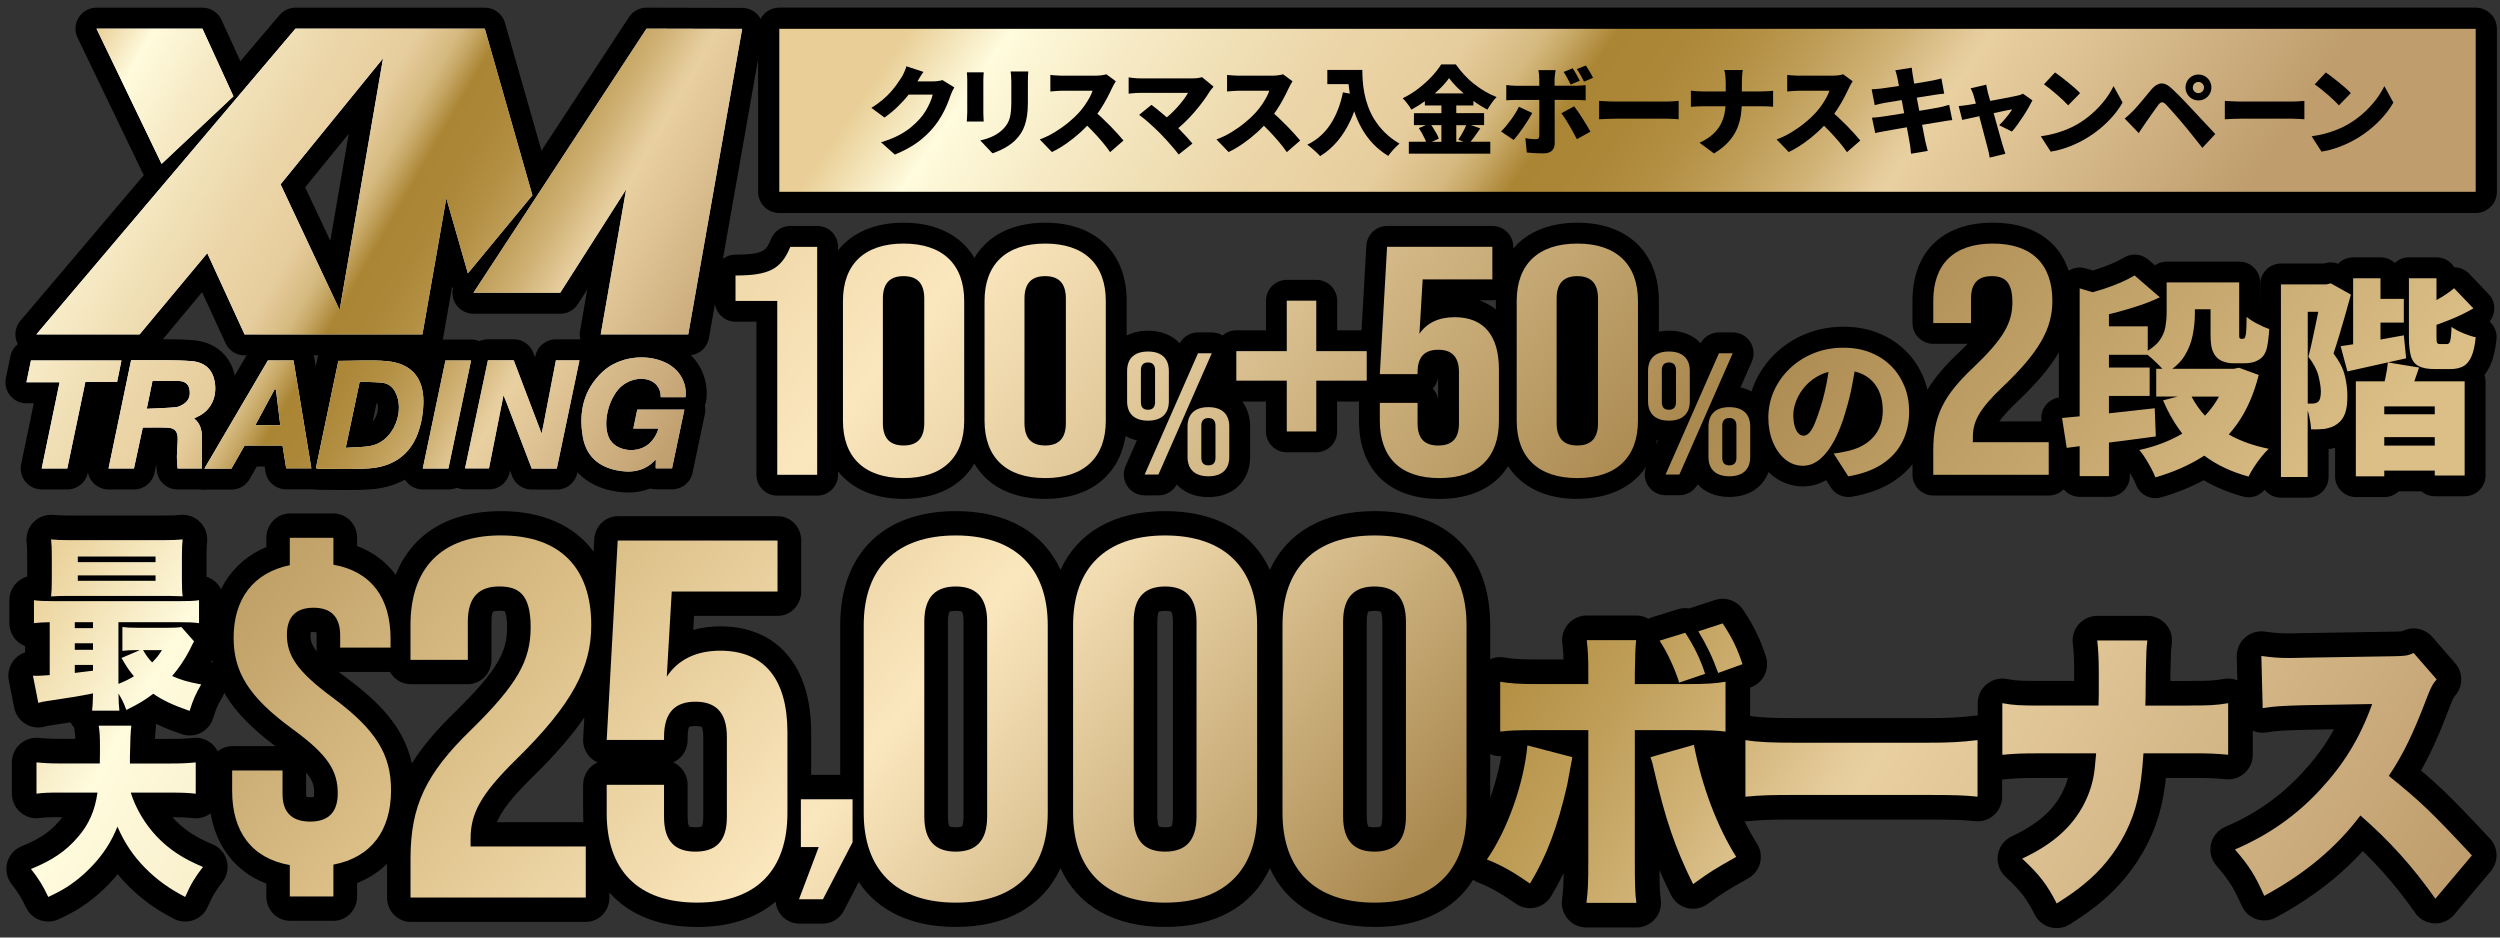 <?xml version="1.0" encoding="UTF-8"?><svg id="_レイヤー_1" xmlns="http://www.w3.org/2000/svg" xmlns:xlink="http://www.w3.org/1999/xlink" viewBox="0 0 720 270"><rect x="0" y="0" width="720" height="270" fill="#333333" stroke="none"/><defs><style>.cls-1{fill:url(#_名称未設定グラデーション_14-2);}.cls-2{fill:url(#_名称未設定グラデーション_103-16);}.cls-3{fill:url(#_名称未設定グラデーション_14-16);}.cls-4{fill:url(#_名称未設定グラデーション_103-10);}.cls-5{fill:url(#_名称未設定グラデーション_103-14);}.cls-6{fill:url(#_名称未設定グラデーション_103-4);}.cls-7{fill:url(#_名称未設定グラデーション_103-18);}.cls-8{fill:url(#_名称未設定グラデーション_103-7);}.cls-9{fill:url(#_名称未設定グラデーション_14-3);}.cls-10{fill:url(#_名称未設定グラデーション_103-23);}.cls-11,.cls-12{fill:url(#_名称未設定グラデーション_103);}.cls-12{stroke-width:12.21px;}.cls-12,.cls-13,.cls-14{stroke:#000;stroke-linecap:round;stroke-linejoin:round;}.cls-15{fill:url(#_名称未設定グラデーション_103-8);}.cls-16{fill:url(#_名称未設定グラデーション_14-12);}.cls-17{fill:url(#_名称未設定グラデーション_103-2);}.cls-18{fill:url(#_名称未設定グラデーション_14-8);}.cls-13{fill:url(#_名称未設定グラデーション_103-22);stroke-width:14.17px;}.cls-19{fill:url(#_名称未設定グラデーション_14);}.cls-20{fill:url(#_名称未設定グラデーション_15);}.cls-21{fill:url(#_名称未設定グラデーション_103-15);}.cls-22{fill:url(#_名称未設定グラデーション_103-5);}.cls-23{fill:url(#_名称未設定グラデーション_14-5);}.cls-24{fill:url(#_名称未設定グラデーション_103-19);}.cls-25{fill:url(#_名称未設定グラデーション_14-9);}.cls-26{fill:url(#_名称未設定グラデーション_103-21);}.cls-27{fill:url(#_名称未設定グラデーション_14-4);}.cls-28{fill:url(#_名称未設定グラデーション_103-9);}.cls-29{fill:url(#_名称未設定グラデーション_103-11);}.cls-30{fill:url(#_名称未設定グラデーション_103-13);}.cls-31{fill:url(#_名称未設定グラデーション_103-3);}.cls-32{fill:url(#_名称未設定グラデーション_103-6);}.cls-33{fill:url(#_名称未設定グラデーション_103-17);}.cls-34{fill:url(#_名称未設定グラデーション_14-10);}.cls-35{fill:url(#_名称未設定グラデーション_14-17);}.cls-36{fill:url(#_名称未設定グラデーション_14-11);}.cls-14{fill:none;stroke-width:12.09px;}.cls-37{fill:url(#_名称未設定グラデーション_14-14);}.cls-38{fill:url(#_名称未設定グラデーション_41);}.cls-39{fill:url(#_名称未設定グラデーション_103-20);}.cls-40{fill:url(#_名称未設定グラデーション_77);}.cls-41{fill:url(#_名称未設定グラデーション_14-7);}.cls-42{fill:url(#_名称未設定グラデーション_14-13);}.cls-43{fill:url(#_名称未設定グラデーション_14-6);}.cls-44{fill:url(#_名称未設定グラデーション_14-15);}.cls-45{fill:url(#_名称未設定グラデーション_103-12);}</style><linearGradient id="_名称未設定グラデーション_103" x1="317.64" y1="-72.22" x2="600.5" y2="122.48" gradientUnits="userSpaceOnUse"><stop offset="0" stop-color="#e9cf97"/><stop offset=".06" stop-color="#fbf4d3"/><stop offset=".07" stop-color="#fffbdd"/><stop offset=".16" stop-color="#f6eac5"/><stop offset=".29" stop-color="#ecd7aa"/><stop offset=".36" stop-color="#e9d0a1"/><stop offset=".39" stop-color="#e6cd9d"/><stop offset=".41" stop-color="#e0c592"/><stop offset=".44" stop-color="#d5b97f"/><stop offset=".46" stop-color="#c6a765"/><stop offset=".48" stop-color="#b39044"/><stop offset=".49" stop-color="#aa8534"/><stop offset=".54" stop-color="#ac8738"/><stop offset=".59" stop-color="#b39044"/><stop offset=".64" stop-color="#c09f5a"/><stop offset=".69" stop-color="#d1b377"/><stop offset=".74" stop-color="#e6cd9d"/><stop offset=".75" stop-color="#e9d0a1"/><stop offset="1" stop-color="#bf9d6d"/></linearGradient><linearGradient id="_名称未設定グラデーション_15" x1="-19.91" y1="105.6" x2="208.08" y2="123.98" gradientUnits="userSpaceOnUse"><stop offset="0" stop-color="#d5e3ec"/><stop offset=".45" stop-color="#000"/><stop offset=".69" stop-color="#c7cacf"/></linearGradient><linearGradient id="_名称未設定グラデーション_14" x1="-19.76" y1="103.02" x2="208.31" y2="121.42" gradientUnits="userSpaceOnUse"><stop offset="0" stop-color="#d5e3ec"/><stop offset=".45" stop-color="#fff"/><stop offset=".69" stop-color="#c7cacf"/></linearGradient><linearGradient id="_名称未設定グラデーション_14-2" x1="-20.28" y1="109.68" x2="207.75" y2="128.07" xlink:href="#_名称未設定グラデーション_14"/><linearGradient id="_名称未設定グラデーション_14-3" x1="-20.66" y1="114.3" x2="207.35" y2="132.69" xlink:href="#_名称未設定グラデーション_14"/><linearGradient id="_名称未設定グラデーション_14-4" x1="-20.49" y1="111.95" x2="207.6" y2="130.34" xlink:href="#_名称未設定グラデーション_14"/><linearGradient id="_名称未設定グラデーション_14-5" x1="-20.81" y1="115.78" x2="207.26" y2="134.18" xlink:href="#_名称未設定グラデーション_14"/><linearGradient id="_名称未設定グラデーション_14-6" x1="-19.95" y1="107.38" x2="207.86" y2="125.76" xlink:href="#_名称未設定グラデーション_14"/><linearGradient id="_名称未設定グラデーション_14-7" x1="-13.34" y1="22.43" x2="214.8" y2="40.82" xlink:href="#_名称未設定グラデーション_14"/><linearGradient id="_名称未設定グラデーション_14-8" x1="-15.11" y1="45.01" x2="212.95" y2="63.4" xlink:href="#_名称未設定グラデーション_14"/><linearGradient id="_名称未設定グラデーション_14-9" x1="-14.28" y1="35.57" x2="213.7" y2="53.95" xlink:href="#_名称未設定グラデーション_14"/><linearGradient id="_名称未設定グラデーション_103-2" x1="21.62" y1="18.93" x2="200.76" y2="122.36" xlink:href="#_名称未設定グラデーション_103"/><linearGradient id="_名称未設定グラデーション_103-3" x1="21.62" y1="18.93" x2="200.76" y2="122.36" xlink:href="#_名称未設定グラデーション_103"/><linearGradient id="_名称未設定グラデーション_103-4" x1="21.62" y1="18.93" x2="200.76" y2="122.36" xlink:href="#_名称未設定グラデーション_103"/><linearGradient id="_名称未設定グラデーション_103-5" x1="21.62" y1="18.93" x2="200.76" y2="122.36" xlink:href="#_名称未設定グラデーション_103"/><linearGradient id="_名称未設定グラデーション_103-6" x1="21.62" y1="18.93" x2="200.76" y2="122.36" xlink:href="#_名称未設定グラデーション_103"/><linearGradient id="_名称未設定グラデーション_103-7" x1="21.62" y1="18.93" x2="200.76" y2="122.36" xlink:href="#_名称未設定グラデーション_103"/><linearGradient id="_名称未設定グラデーション_103-8" x1="21.62" y1="18.93" x2="200.76" y2="122.36" xlink:href="#_名称未設定グラデーション_103"/><linearGradient id="_名称未設定グラデーション_103-9" x1="21.62" y1="18.93" x2="200.76" y2="122.36" xlink:href="#_名称未設定グラデーション_103"/><linearGradient id="_名称未設定グラデーション_103-10" x1="21.62" y1="18.93" x2="200.76" y2="122.36" xlink:href="#_名称未設定グラデーション_103"/><linearGradient id="_名称未設定グラデーション_103-11" x1="21.62" y1="18.93" x2="200.76" y2="122.36" xlink:href="#_名称未設定グラデーション_103"/><linearGradient id="_名称未設定グラデーション_14-10" x1="-20.28" y1="109.68" x2="207.75" y2="128.07" xlink:href="#_名称未設定グラデーション_14"/><linearGradient id="_名称未設定グラデーション_14-11" x1="-20.66" y1="114.3" x2="207.35" y2="132.69" xlink:href="#_名称未設定グラデーション_14"/><linearGradient id="_名称未設定グラデーション_14-12" x1="-20.49" y1="111.95" x2="207.6" y2="130.34" xlink:href="#_名称未設定グラデーション_14"/><linearGradient id="_名称未設定グラデーション_14-13" x1="-20.81" y1="115.78" x2="207.26" y2="134.18" xlink:href="#_名称未設定グラデーション_14"/><linearGradient id="_名称未設定グラデーション_14-14" x1="-19.95" y1="107.38" x2="207.86" y2="125.76" xlink:href="#_名称未設定グラデーション_14"/><linearGradient id="_名称未設定グラデーション_14-15" x1="-13.34" y1="22.43" x2="214.8" y2="40.82" xlink:href="#_名称未設定グラデーション_14"/><linearGradient id="_名称未設定グラデーション_14-16" x1="-15.11" y1="45.01" x2="212.95" y2="63.4" xlink:href="#_名称未設定グラデーション_14"/><linearGradient id="_名称未設定グラデーション_14-17" x1="-14.28" y1="35.57" x2="213.7" y2="53.95" xlink:href="#_名称未設定グラデーション_14"/><linearGradient id="_名称未設定グラデーション_103-12" x1="21.62" y1="18.93" x2="200.76" y2="122.36" xlink:href="#_名称未設定グラデーション_103"/><linearGradient id="_名称未設定グラデーション_103-13" x1="21.62" y1="18.93" x2="200.76" y2="122.36" xlink:href="#_名称未設定グラデーション_103"/><linearGradient id="_名称未設定グラデーション_103-14" x1="21.62" y1="18.93" x2="200.76" y2="122.36" xlink:href="#_名称未設定グラデーション_103"/><linearGradient id="_名称未設定グラデーション_103-15" x1="21.62" y1="18.93" x2="200.76" y2="122.36" xlink:href="#_名称未設定グラデーション_103"/><linearGradient id="_名称未設定グラデーション_103-16" x1="21.62" y1="18.93" x2="200.76" y2="122.36" xlink:href="#_名称未設定グラデーション_103"/><linearGradient id="_名称未設定グラデーション_103-17" x1="21.62" y1="18.93" x2="200.76" y2="122.36" xlink:href="#_名称未設定グラデーション_103"/><linearGradient id="_名称未設定グラデーション_103-18" x1="21.62" y1="18.93" x2="200.76" y2="122.36" xlink:href="#_名称未設定グラデーション_103"/><linearGradient id="_名称未設定グラデーション_103-19" x1="21.62" y1="18.93" x2="200.76" y2="122.36" xlink:href="#_名称未設定グラデーション_103"/><linearGradient id="_名称未設定グラデーション_103-20" x1="21.62" y1="18.93" x2="200.76" y2="122.36" xlink:href="#_名称未設定グラデーション_103"/><linearGradient id="_名称未設定グラデーション_103-21" x1="21.62" y1="18.93" x2="200.76" y2="122.36" xlink:href="#_名称未設定グラデーション_103"/><linearGradient id="_名称未設定グラデーション_103-22" x1="70.28" y1="59.09" x2="632.61" y2="383.75" xlink:href="#_名称未設定グラデーション_103"/><linearGradient id="_名称未設定グラデーション_103-23" x1="70.28" y1="59.09" x2="632.61" y2="383.75" xlink:href="#_名称未設定グラデーション_103"/><linearGradient id="_名称未設定グラデーション_77" x1="-128.1" y1="-107.32" x2="780.69" y2="655.25" gradientUnits="userSpaceOnUse"><stop offset=".23" stop-color="#aa894f"/><stop offset=".34" stop-color="#dbbf87"/><stop offset=".42" stop-color="#fbe7be"/><stop offset=".54" stop-color="#aa894f"/></linearGradient><linearGradient id="_名称未設定グラデーション_41" x1="-32.13" y1="-307.53" x2="1165.15" y2="697.12" gradientUnits="userSpaceOnUse"><stop offset=".09" stop-color="#aa894f"/><stop offset=".22" stop-color="#dbbf87"/><stop offset=".31" stop-color="#fbe7be"/><stop offset=".43" stop-color="#aa894f"/><stop offset=".53" stop-color="#dbbf87"/></linearGradient></defs><rect class="cls-12" x="224.44" y="8.3" width="488.56" height="46.94"/><path class="cls-20" d="M166.89,103.77c-2.18,10.4-4.35,20.81-6.53,31.18h-7.23c-2.62-6.7-8-21.13-8.12-21.12-1.35,6.65-2.8,14.31-4.18,21.06h-6.9c2.19-10.41,4.41-20.77,6.59-31.13h7.43c2.56,6.72,5.41,14.23,8.03,21.1.11,0,2.74-14.21,4.12-21.09h6.78Z"/><path class="cls-19" d="M197.4,114.39h-7.1c.01-5.6-6.54-6.74-10.9-3.49-3.85,2.86-5.98,10.52-4.11,14.98,1.79,4.3,8.83,5.06,12.15,1.42.88-.96,1.69-2.07,2.18-3.89h-7.22c.41-2.02.75-3.58,1.13-5.44h13.57c-1.19,5.66-2.35,11.22-3.55,16.91h-4.7c-.06-.68.08-1.64,0-2.57-3.19,3.61-7.38,3.98-11.52,3.08-5.19-1.13-8.52-4.23-9.46-9.52-1.27-7.15.19-13.62,5.61-18.74,4.68-4.42,12.67-5.46,18.42-2.59,3.85,1.92,6.06,5.81,5.52,9.85h0Z"/><path class="cls-1" d="M90.98,134.79c2.17-10.33,4.34-20.66,6.47-30.85,4.87,0,9.55-.38,14.14.09,6.84.69,10.38,4.73,10.36,11.6-.01,3.09-.56,6.33-1.63,9.22-2.32,6.25-7.28,9.51-13.75,10.02-4.96.39-9.97.12-14.96.14-.15,0-.31-.1-.64-.22h0ZM103.59,109.93c-1.35,6.37-2.64,12.51-4.02,19.04,2.83-.23,5.41-.09,7.8-.7,6-1.51,9.4-9.97,6.41-15.47-.81-1.49-2.08-2.41-3.73-2.57-2.05-.2-4.12-.21-6.45-.31Z"/><path class="cls-9" d="M55.9,120.51c2.02,1.65,2.3,3.77,2.26,6.05-.05,2.75-.01,5.49-.01,8.36h-7c-.07-1.18-.22-2.34-.2-3.49.02-1.69.22-3.38.23-5.06.01-2.1-.84-3.1-2.87-3.2-2.34-.12-4.7-.03-7.2-.03-.84,3.93-1.68,7.81-2.53,11.78h-7.32c2.17-10.4,4.31-20.68,6.5-31.19.69,0,1.35,0,2,0,5.1.06,10.22-.12,15.29.26,4.03.3,6.19,2.53,6.78,5.92.74,4.21-.91,7.94-4.34,9.8-.44.24-.9.45-1.61.79h0ZM43.91,109.71c-.53,2.56-1.05,5.11-1.64,8.02,3-.15,5.72-.2,8.43-.46.83-.08,1.7-.58,2.42-1.08,1.44-1.02,1.77-2.55,1.41-4.21-.34-1.57-1.52-2.21-2.96-2.25-2.5-.07-5-.02-7.66-.02Z"/><path class="cls-27" d="M58.87,134.95c6.2-10.57,12.24-20.84,18.28-31.13h7.38c1.71,10.34,3.41,20.61,5.14,31.06h-7.25c-.35-2.15-.69-4.31-1.05-6.57h-10.92c-1.23,2.14-2.5,4.38-3.8,6.65h-7.79,0ZM80.72,122.46c-.43-3.51-.84-6.89-1.25-10.26-.12-.03-.25-.05-.37-.08-1.82,3.38-3.64,6.75-5.57,10.34h7.2,0Z"/><path class="cls-23" d="M19.38,134.91h-7.37c1.72-8.29,3.41-16.43,5.15-24.81H7.61c.47-2.26.89-4.25,1.31-6.29h26.06c-.41,2.05-.81,4-1.25,6.18h-9.14c-1.76,8.41-3.47,16.6-5.21,24.92h0Z"/><path class="cls-43" d="M121.76,134.93c2.19-10.44,4.35-20.75,6.53-31.11h7.38c-2.18,10.38-4.33,20.65-6.53,31.11h-7.38Z"/><path class="cls-41" d="M67.22,27.73h0l-8.92-19.47h-30.51l18.75,38.94,20.69-19.47Z"/><path class="cls-18" d="M139.62,8.26h-54.53L10.48,96.3h29.72l19.49-23.39,10.75,23.39h51.22l6.88-39.23,6.21,21.66,18.58-22.49-13.71-47.98ZM97.82,89.29l-17.02-36.21,29.52-36.28-12.5,72.49Z"/><path class="cls-25" d="M186.19,8.26l-49.84,76.05h25l18.98-29.76-7.32,41.75h25.21l15.52-87.98-27.54-.07Z"/><path class="cls-17" d="M166.89,103.77c-2.18,10.4-4.35,20.81-6.53,31.18h-7.23c-2.62-6.7-8-21.13-8.12-21.12-1.35,6.65-2.8,14.31-4.18,21.06h-6.9c2.19-10.41,4.41-20.77,6.59-31.13h7.43c2.56,6.72,5.41,14.23,8.03,21.1.11,0,2.74-14.21,4.12-21.09h6.78Z"/><path class="cls-31" d="M197.4,114.39h-7.1c.01-5.6-6.54-6.74-10.9-3.49-3.85,2.86-5.98,10.52-4.11,14.98,1.79,4.3,8.83,5.06,12.15,1.42.88-.96,1.69-2.07,2.18-3.89h-7.22c.41-2.02.75-3.58,1.13-5.44h13.57c-1.19,5.66-2.35,11.22-3.55,16.91h-4.7c-.06-.68.08-1.64,0-2.57-3.19,3.61-7.38,3.98-11.52,3.08-5.19-1.13-8.52-4.23-9.46-9.52-1.27-7.15.19-13.62,5.61-18.74,4.68-4.42,12.67-5.46,18.42-2.59,3.85,1.92,6.06,5.81,5.52,9.85h0Z"/><path class="cls-6" d="M90.98,134.79c2.17-10.33,4.34-20.66,6.47-30.85,4.87,0,9.55-.38,14.14.09,6.84.69,10.38,4.73,10.36,11.6-.01,3.09-.56,6.33-1.63,9.22-2.32,6.25-7.28,9.51-13.75,10.02-4.96.39-9.97.12-14.96.14-.15,0-.31-.1-.64-.22h0ZM103.59,109.93c-1.35,6.37-2.64,12.51-4.02,19.04,2.83-.23,5.41-.09,7.8-.7,6-1.51,9.4-9.97,6.41-15.47-.81-1.49-2.08-2.41-3.73-2.57-2.05-.2-4.12-.21-6.45-.31Z"/><path class="cls-22" d="M55.9,120.51c2.02,1.65,2.3,3.77,2.26,6.05-.05,2.75-.01,5.49-.01,8.36h-7c-.07-1.18-.22-2.34-.2-3.49.02-1.69.22-3.38.23-5.06.01-2.1-.84-3.1-2.87-3.2-2.34-.12-4.7-.03-7.2-.03-.84,3.93-1.68,7.81-2.53,11.78h-7.32c2.17-10.4,4.31-20.68,6.5-31.19.69,0,1.35,0,2,0,5.1.06,10.22-.12,15.29.26,4.03.3,6.19,2.53,6.78,5.92.74,4.21-.91,7.94-4.34,9.8-.44.24-.9.45-1.61.79h0ZM43.91,109.71c-.53,2.56-1.05,5.11-1.64,8.02,3-.15,5.72-.2,8.43-.46.83-.08,1.7-.58,2.42-1.08,1.44-1.02,1.77-2.55,1.41-4.21-.34-1.57-1.52-2.21-2.96-2.25-2.5-.07-5-.02-7.66-.02Z"/><path class="cls-32" d="M58.87,134.95c6.2-10.57,12.24-20.84,18.28-31.13h7.38c1.71,10.34,3.41,20.61,5.14,31.06h-7.25c-.35-2.15-.69-4.31-1.05-6.57h-10.92c-1.23,2.14-2.5,4.38-3.8,6.65h-7.79,0ZM80.72,122.46c-.43-3.51-.84-6.89-1.25-10.26-.12-.03-.25-.05-.37-.08-1.82,3.38-3.64,6.75-5.57,10.34h7.2,0Z"/><path class="cls-8" d="M19.38,134.91h-7.37c1.72-8.29,3.41-16.43,5.15-24.81H7.61c.47-2.26.89-4.25,1.31-6.29h26.06c-.41,2.05-.81,4-1.25,6.18h-9.14c-1.76,8.41-3.47,16.6-5.21,24.92h0Z"/><path class="cls-15" d="M121.76,134.93c2.19-10.44,4.35-20.75,6.53-31.11h7.38c-2.18,10.38-4.33,20.65-6.53,31.11h-7.38Z"/><path class="cls-28" d="M67.22,27.73h0l-8.92-19.47h-30.51l18.75,38.94,20.69-19.47Z"/><path class="cls-4" d="M139.62,8.26h-54.53L10.48,96.3h29.72l19.49-23.39,10.75,23.39h51.22l6.88-39.23,6.21,21.66,18.58-22.49-13.71-47.98ZM97.82,89.29l-17.02-36.21,29.52-36.28-12.5,72.49Z"/><path class="cls-29" d="M186.19,8.26l-49.84,76.05h25l18.98-29.76-7.32,41.75h25.21l15.52-87.98-27.54-.07Z"/><path class="cls-14" d="M166.89,103.77c-2.18,10.4-4.35,20.81-6.53,31.18h-7.23c-2.62-6.7-8-21.13-8.12-21.12-1.35,6.65-2.8,14.31-4.18,21.06h-6.9c2.19-10.41,4.41-20.77,6.59-31.13h7.43c2.56,6.72,5.41,14.23,8.03,21.1.11,0,2.74-14.21,4.12-21.09h6.78Z"/><path class="cls-14" d="M197.4,114.39h-7.1c.01-5.6-6.54-6.74-10.9-3.49-3.85,2.86-5.98,10.52-4.11,14.98,1.79,4.3,8.83,5.06,12.15,1.42.88-.96,1.69-2.07,2.18-3.89h-7.22c.41-2.02.75-3.58,1.13-5.44h13.57c-1.19,5.66-2.35,11.22-3.55,16.91h-4.7c-.06-.68.08-1.64,0-2.57-3.19,3.61-7.38,3.98-11.52,3.08-5.19-1.13-8.52-4.23-9.46-9.52-1.27-7.15.19-13.62,5.61-18.74,4.68-4.42,12.67-5.46,18.42-2.59,3.85,1.92,6.06,5.81,5.52,9.85h0Z"/><path class="cls-14" d="M90.98,134.79c2.17-10.33,4.34-20.66,6.47-30.85,4.87,0,9.55-.38,14.14.09,6.84.69,10.38,4.73,10.36,11.6-.01,3.09-.56,6.33-1.63,9.22-2.32,6.25-7.28,9.51-13.75,10.02-4.96.39-9.97.12-14.96.14-.15,0-.31-.1-.64-.22h0ZM103.59,109.93c-1.35,6.37-2.64,12.51-4.02,19.04,2.83-.23,5.41-.09,7.8-.7,6-1.51,9.4-9.97,6.41-15.47-.81-1.49-2.08-2.41-3.73-2.57-2.05-.2-4.12-.21-6.45-.31Z"/><path class="cls-14" d="M55.9,120.51c2.02,1.65,2.3,3.77,2.26,6.05-.05,2.75-.01,5.49-.01,8.36h-7c-.07-1.18-.22-2.34-.2-3.49.02-1.69.22-3.38.23-5.06.01-2.1-.84-3.1-2.87-3.2-2.34-.12-4.7-.03-7.2-.03-.84,3.93-1.68,7.81-2.53,11.78h-7.32c2.17-10.4,4.31-20.68,6.5-31.19.69,0,1.35,0,2,0,5.1.06,10.22-.12,15.29.26,4.03.3,6.19,2.53,6.78,5.92.74,4.21-.91,7.94-4.34,9.8-.44.24-.9.45-1.61.79h0ZM43.91,109.71c-.53,2.56-1.05,5.11-1.64,8.02,3-.15,5.72-.2,8.43-.46.83-.08,1.7-.58,2.42-1.08,1.44-1.02,1.77-2.55,1.41-4.21-.34-1.57-1.52-2.21-2.96-2.25-2.5-.07-5-.02-7.66-.02Z"/><path class="cls-14" d="M58.87,134.95c6.2-10.57,12.24-20.84,18.28-31.13h7.38c1.71,10.34,3.41,20.61,5.14,31.06h-7.25c-.35-2.15-.69-4.31-1.05-6.57h-10.92c-1.23,2.14-2.5,4.38-3.8,6.65h-7.79,0ZM80.72,122.46c-.43-3.51-.84-6.89-1.25-10.26-.12-.03-.25-.05-.37-.08-1.82,3.38-3.64,6.75-5.57,10.34h7.2,0Z"/><path class="cls-14" d="M19.38,134.91h-7.37c1.72-8.29,3.41-16.43,5.15-24.81H7.61c.47-2.26.89-4.25,1.31-6.29h26.06c-.41,2.05-.81,4-1.25,6.18h-9.14c-1.76,8.41-3.47,16.6-5.21,24.92h0Z"/><path class="cls-14" d="M121.76,134.93c2.19-10.44,4.35-20.75,6.53-31.11h7.38c-2.18,10.38-4.33,20.65-6.53,31.11h-7.38Z"/><path class="cls-14" d="M67.22,27.73h0l-8.92-19.47h-30.51l18.75,38.94,20.69-19.47Z"/><path class="cls-14" d="M139.62,8.26h-54.53L10.48,96.3h29.72l19.49-23.39,10.75,23.39h51.22l6.88-39.23,6.21,21.66,18.58-22.49-13.71-47.98ZM97.82,89.29l-17.02-36.21,29.52-36.28-12.5,72.49Z"/><path class="cls-14" d="M186.19,8.26l-49.84,76.05h25l18.98-29.76-7.32,41.75h25.21l15.52-87.98-27.54-.07Z"/><rect class="cls-11" x="224.44" y="8.3" width="488.56" height="46.94"/><path class="cls-20" d="M166.89,103.77c-2.18,10.4-4.35,20.81-6.53,31.18h-7.23c-2.62-6.7-8-21.13-8.12-21.12-1.35,6.65-2.8,14.31-4.18,21.06h-6.9c2.19-10.41,4.41-20.77,6.59-31.13h7.43c2.56,6.72,5.41,14.23,8.03,21.1.11,0,2.74-14.21,4.12-21.09h6.78Z"/><path class="cls-19" d="M197.4,114.39h-7.1c.01-5.6-6.54-6.74-10.9-3.49-3.85,2.86-5.98,10.52-4.11,14.98,1.79,4.3,8.83,5.06,12.15,1.42.88-.96,1.69-2.07,2.18-3.89h-7.22c.41-2.02.75-3.58,1.13-5.44h13.57c-1.19,5.66-2.35,11.22-3.55,16.91h-4.7c-.06-.68.08-1.64,0-2.57-3.19,3.61-7.38,3.98-11.52,3.08-5.19-1.13-8.52-4.23-9.46-9.52-1.27-7.15.19-13.62,5.61-18.74,4.68-4.42,12.67-5.46,18.42-2.59,3.85,1.92,6.06,5.81,5.52,9.85h0Z"/><path class="cls-34" d="M90.98,134.79c2.17-10.33,4.34-20.66,6.47-30.85,4.87,0,9.55-.38,14.14.09,6.84.69,10.38,4.73,10.36,11.6-.01,3.09-.56,6.33-1.63,9.22-2.32,6.25-7.28,9.51-13.75,10.02-4.96.39-9.97.12-14.96.14-.15,0-.31-.1-.64-.22h0ZM103.59,109.93c-1.35,6.37-2.64,12.51-4.02,19.04,2.83-.23,5.41-.09,7.8-.7,6-1.51,9.4-9.97,6.41-15.47-.81-1.49-2.08-2.41-3.73-2.57-2.05-.2-4.12-.21-6.45-.31Z"/><path class="cls-36" d="M55.9,120.51c2.02,1.65,2.3,3.77,2.26,6.05-.05,2.75-.01,5.49-.01,8.36h-7c-.07-1.18-.22-2.34-.2-3.49.02-1.69.22-3.38.23-5.06.01-2.1-.84-3.1-2.87-3.2-2.34-.12-4.7-.03-7.2-.03-.84,3.93-1.68,7.81-2.53,11.78h-7.32c2.17-10.4,4.31-20.68,6.5-31.19.69,0,1.35,0,2,0,5.1.06,10.22-.12,15.29.26,4.03.3,6.19,2.53,6.78,5.92.74,4.21-.91,7.94-4.34,9.8-.44.24-.9.45-1.61.79h0ZM43.91,109.71c-.53,2.56-1.05,5.11-1.64,8.02,3-.15,5.72-.2,8.43-.46.83-.08,1.7-.58,2.42-1.08,1.44-1.02,1.77-2.55,1.41-4.21-.34-1.57-1.52-2.21-2.96-2.25-2.5-.07-5-.02-7.66-.02Z"/><path class="cls-16" d="M58.87,134.95c6.2-10.57,12.24-20.84,18.28-31.13h7.38c1.71,10.34,3.41,20.61,5.14,31.06h-7.25c-.35-2.15-.69-4.31-1.05-6.57h-10.92c-1.23,2.14-2.5,4.38-3.8,6.65h-7.79,0ZM80.72,122.46c-.43-3.51-.84-6.89-1.25-10.26-.12-.03-.25-.05-.37-.08-1.82,3.38-3.64,6.75-5.57,10.34h7.2,0Z"/><path class="cls-42" d="M19.38,134.91h-7.37c1.72-8.29,3.41-16.43,5.15-24.81H7.61c.47-2.26.89-4.25,1.31-6.29h26.06c-.41,2.05-.81,4-1.25,6.18h-9.14c-1.76,8.41-3.47,16.6-5.21,24.92h0Z"/><path class="cls-37" d="M121.76,134.93c2.19-10.44,4.35-20.75,6.53-31.11h7.38c-2.18,10.38-4.33,20.65-6.53,31.11h-7.38Z"/><path class="cls-44" d="M67.22,27.73h0l-8.92-19.47h-30.51l18.75,38.94,20.69-19.47Z"/><path class="cls-3" d="M139.62,8.26h-54.53L10.48,96.3h29.72l19.49-23.39,10.75,23.39h51.22l6.88-39.23,6.21,21.66,18.58-22.49-13.71-47.98ZM97.82,89.29l-17.02-36.21,29.52-36.28-12.5,72.49Z"/><path class="cls-35" d="M186.19,8.26l-49.84,76.05h25l18.98-29.76-7.32,41.75h25.21l15.52-87.98-27.54-.07Z"/><path class="cls-45" d="M166.89,103.77c-2.18,10.4-4.35,20.81-6.53,31.18h-7.23c-2.62-6.7-8-21.13-8.12-21.12-1.35,6.65-2.8,14.31-4.18,21.06h-6.9c2.19-10.41,4.41-20.77,6.59-31.13h7.43c2.56,6.72,5.41,14.23,8.03,21.1.11,0,2.74-14.21,4.12-21.09h6.78Z"/><path class="cls-30" d="M197.4,114.39h-7.1c.01-5.6-6.54-6.74-10.9-3.49-3.85,2.86-5.98,10.52-4.11,14.98,1.79,4.3,8.83,5.06,12.15,1.42.88-.96,1.69-2.07,2.18-3.89h-7.22c.41-2.02.75-3.58,1.13-5.44h13.57c-1.19,5.66-2.35,11.22-3.55,16.91h-4.7c-.06-.68.08-1.64,0-2.57-3.19,3.61-7.38,3.98-11.52,3.08-5.19-1.13-8.52-4.23-9.46-9.52-1.27-7.15.19-13.62,5.61-18.74,4.68-4.42,12.67-5.46,18.42-2.59,3.85,1.92,6.06,5.81,5.52,9.85h0Z"/><path class="cls-5" d="M90.98,134.79c2.17-10.33,4.34-20.66,6.47-30.85,4.87,0,9.55-.38,14.14.09,6.84.69,10.38,4.73,10.36,11.6-.01,3.09-.56,6.33-1.63,9.22-2.32,6.25-7.28,9.51-13.75,10.02-4.96.39-9.97.12-14.96.14-.15,0-.31-.1-.64-.22h0ZM103.59,109.93c-1.35,6.37-2.64,12.51-4.02,19.04,2.83-.23,5.41-.09,7.8-.7,6-1.51,9.4-9.97,6.41-15.47-.81-1.49-2.08-2.41-3.73-2.57-2.05-.2-4.12-.21-6.45-.31Z"/><path class="cls-21" d="M55.9,120.51c2.02,1.65,2.3,3.77,2.26,6.05-.05,2.75-.01,5.49-.01,8.36h-7c-.07-1.18-.22-2.34-.2-3.49.02-1.69.22-3.38.23-5.06.01-2.1-.84-3.1-2.87-3.2-2.34-.12-4.7-.03-7.2-.03-.84,3.93-1.68,7.81-2.53,11.78h-7.32c2.17-10.4,4.31-20.68,6.5-31.19.69,0,1.35,0,2,0,5.1.06,10.22-.12,15.29.26,4.03.3,6.19,2.53,6.78,5.92.74,4.21-.91,7.94-4.34,9.8-.44.24-.9.45-1.61.79h0ZM43.91,109.71c-.53,2.56-1.05,5.11-1.64,8.02,3-.15,5.72-.2,8.43-.46.83-.08,1.7-.58,2.42-1.08,1.44-1.02,1.77-2.55,1.41-4.21-.34-1.57-1.52-2.21-2.96-2.25-2.5-.07-5-.02-7.66-.02Z"/><path class="cls-2" d="M58.87,134.95c6.2-10.57,12.24-20.84,18.28-31.13h7.38c1.71,10.34,3.41,20.61,5.14,31.06h-7.25c-.35-2.15-.69-4.31-1.05-6.57h-10.92c-1.23,2.14-2.5,4.38-3.8,6.65h-7.79,0ZM80.72,122.46c-.43-3.51-.84-6.89-1.25-10.26-.12-.03-.25-.05-.37-.08-1.82,3.38-3.64,6.75-5.57,10.34h7.2,0Z"/><path class="cls-33" d="M19.38,134.91h-7.37c1.72-8.29,3.41-16.43,5.15-24.81H7.61c.47-2.26.89-4.25,1.31-6.29h26.06c-.41,2.05-.81,4-1.25,6.18h-9.14c-1.76,8.41-3.47,16.6-5.21,24.92h0Z"/><path class="cls-7" d="M121.76,134.93c2.19-10.44,4.35-20.75,6.53-31.11h7.38c-2.18,10.38-4.33,20.65-6.53,31.11h-7.38Z"/><path class="cls-24" d="M67.22,27.73h0l-8.92-19.47h-30.51l18.75,38.94,20.69-19.47Z"/><path class="cls-39" d="M139.62,8.26h-54.53L10.48,96.3h29.72l19.49-23.39,10.75,23.39h51.22l6.88-39.23,6.21,21.66,18.58-22.49-13.71-47.98ZM97.82,89.29l-17.02-36.21,29.52-36.28-12.5,72.49Z"/><path class="cls-26" d="M186.19,8.26l-49.84,76.05h25l18.98-29.76-7.32,41.75h25.21l15.52-87.98-27.54-.07Z"/><path class="cls-13" d="M14.3,179.19c-2,.05-3.08.11-4.52.27v-6.6c1.54.21,2.93.27,5.96.27h35.73c2.98,0,4.31-.05,5.85-.27v6.6c-1.69-.21-3.03-.27-6.01-.27h-17.2v17.77c1.95-.8,2.88-1.24,4.47-2.2-1.39-1.61-2.05-2.63-3.59-5.26l5.29-2.26h-.92c-1.9,0-2.93.05-4.11.21v-6.87c1.23.16,2.21.22,4.31.22h8.88c1.64,0,2.93-.05,3.8-.22l3.65,4.13q-.31.48-1.23,2.42c-1.44,2.79-3.08,5.21-5.08,7.57,2.57,1.13,4.52,1.72,8.37,2.42-1.54,2.63-2.36,4.4-3.34,7.62-4.93-1.72-7.65-3.01-10.47-4.94-2.46,1.88-4.26,2.95-7.75,4.67-.77-2.09-1.18-2.9-2.26-4.73,0,2.09.1,3.49.26,4.94h-7.86c.15-1.24.21-2.31.26-4.99-4.26.86-5.6,1.07-13.55,2.26-.72.11-1.28.21-2.21.48l-1.54-7.84c.46.05.72.05,1.03.05.56,0,1.44-.05,3.8-.21v-15.25ZM52.39,166.79c0,2.36.05,3.65.21,4.94-.51,0-1.9-.05-4.21-.11h-28.6c-2.36,0-3.59.05-5.08.16.15-1.4.21-2.68.21-4.99v-6.39c0-2.31-.05-3.65-.21-5.05,1.69.16,2.93.21,5.39.21h27.11c2.46,0,3.7-.05,5.39-.21-.15,1.34-.21,2.58-.21,5.05v6.39ZM21.54,180.91h5.24v-1.72h-5.24v1.72ZM21.54,187.14h5.24v-1.88h-5.24v1.88ZM21.54,193.8c.98-.11,2.72-.32,5.24-.64v-1.66h-5.24v2.31ZM22.41,161.9h22.39v-1.61h-22.39v1.61ZM22.41,167.27h22.39v-1.56h-22.39v1.56ZM41.2,187.24c1.08,1.77,1.49,2.36,2.62,3.54,1.23-1.24,1.85-1.99,2.82-3.54h-5.44ZM37.66,228.26c1.39,4.51,4.06,9.02,7.5,12.67,3.54,3.71,7.6,6.39,13.3,8.75-2.26,2.9-3.54,4.99-5.13,8.64-4.83-2.52-8.11-4.94-11.45-8.27-3.49-3.54-5.9-7.09-8.06-11.97-1.49,3.7-3.34,6.76-5.85,9.72-2.62,3.06-5.6,5.69-8.73,7.68-1.54.97-2.72,1.61-5.34,2.84-1.49-3.17-2.77-5.26-4.98-8.05,6.11-2.47,10.06-5.15,13.5-9.18,3.18-3.65,4.93-7.62,5.65-12.83h-10.32c-3.85,0-5.19.05-7.24.32v-9.02c1.9.21,3.85.32,7.19.32h11.04c.05-2.15.05-3.38.05-5.15,0-2.79-.1-4.13-.36-5.74h9.4q-.31,2.09-.41,9.07v1.83h11.71c3.23,0,5.19-.11,7.24-.32v9.02c-2.31-.27-4.06-.32-7.19-.32h-11.5ZM452.84,218.05c-.23,1.35-.75,4.05-1.51,8.11-2.71,11.83-5.87,20.36-10.69,28.3-4.89-3.38-8.13-5.24-12.42-6.93,5.87-8.36,10.69-21.96,11.67-32.85l12.95,3.38ZM457.43,193.73c0-4.31-.07-6-.45-9.38h14.23c-.23,2.03-.3,4.81-.38,9.54v3.13h14.3c6.4,0,8.81-.17,11.82-.68v14.36c-2.71-.34-4.82-.42-11.59-.42h-14.53v37.25c0,7.18.07,9.8.45,12.5h-14.38c.45-3.72.53-5.66.53-12.67v-37.08h-14c-7.23,0-8.43.09-11.37.42v-14.36c3.01.51,5.42.68,11.44.68h13.93v-3.29ZM487.84,214.51c2.33,11.99,6.7,23.57,12.19,32.27-6.4,3.63-7.15,4.05-12.42,7.85-5.12-10.3-7.98-18.67-11.14-32.43-.6-2.62-.68-2.87-1.13-4.14l12.5-3.55ZM485.35,182.24c2.48,3.72,4.44,7.77,5.72,11.82l-7.45,2.53c-1.35-4.22-3.39-8.61-5.65-12.08l7.38-2.28ZM496.12,179.54c2.71,4.05,4.29,7.35,5.72,11.74l-7,2.53c-1.66-4.56-3.24-7.85-5.72-11.99l7-2.28ZM502.69,213.15c3.54.59,7.6.76,15.43.76h35.98c7.53,0,10.39-.17,15.43-.76v16.3c-3.61-.42-6.92-.51-15.51-.51h-35.83c-8.43,0-10.91.08-15.51.51v-16.3ZM630.42,203.19c5.95,0,7.83-.08,11.29-.68v14.86c-3.69-.34-5.5-.42-11.07-.42h-13.32c-.75,11.06-2.03,16.64-5.27,23.06-2.94,5.74-7,10.73-12.04,14.78-2.18,1.77-3.84,2.96-7.68,5.41-2.79-5.49-4.97-8.28-9.94-12.92,8.81-4.14,14.3-9.04,17.76-15.63,1.73-3.38,2.79-6.76,3.16-10.64q.15-1.27.38-4.05h-16.11c-5.42,0-7.15.08-10.91.42v-14.86c3.39.59,4.89.68,11.14.68h16.56q0-1.18.08-3.38v-6.42c0-3.38-.15-6.5-.45-8.95h14.45c-.3,2.45-.3,2.7-.45,9.21q-.07,3.21-.07,6.59c0,1.1-.07,2.11-.07,2.96h12.57ZM701.4,258.85c-6.55-9.29-13.17-16.64-21.6-23.99-7.08,9.38-16.03,16.81-27.7,23.14-2.64-5.91-4.22-8.45-8.43-13.35,9.78-4.22,17.54-9.71,24.39-17.06,7-7.52,11.59-15.03,15.13-24.83l-19.57.34c-6.47.17-8.88.34-11.97.84l-.38-15.03c2.93.42,4.97.59,7.9.59.6,0,2.03,0,4.21-.08l25.74-.42c3.54-.08,3.99-.08,6.02-.93l6.62,7.6c-1.13,1.27-1.58,2.11-2.71,4.98-3.99,10.56-6.85,16.47-11.07,22.81,9.11,7.35,12.19,10.3,23.94,22.89l-10.54,12.5Z"/><path class="cls-10" d="M14.3,179.19c-2,.05-3.08.11-4.52.27v-6.6c1.54.21,2.93.27,5.96.27h35.73c2.98,0,4.31-.05,5.85-.27v6.6c-1.69-.21-3.03-.27-6.01-.27h-17.2v17.77c1.95-.8,2.88-1.24,4.47-2.2-1.39-1.61-2.05-2.63-3.59-5.26l5.29-2.26h-.92c-1.9,0-2.93.05-4.11.21v-6.87c1.23.16,2.21.22,4.31.22h8.88c1.64,0,2.93-.05,3.8-.22l3.65,4.13q-.31.48-1.23,2.42c-1.44,2.79-3.08,5.21-5.08,7.57,2.57,1.13,4.52,1.72,8.37,2.42-1.54,2.63-2.36,4.4-3.34,7.62-4.93-1.72-7.65-3.01-10.47-4.94-2.46,1.88-4.26,2.95-7.75,4.67-.77-2.09-1.18-2.9-2.26-4.73,0,2.09.1,3.49.26,4.94h-7.86c.15-1.24.21-2.31.26-4.99-4.26.86-5.6,1.07-13.55,2.26-.72.11-1.28.21-2.21.48l-1.54-7.84c.46.05.72.05,1.03.05.56,0,1.44-.05,3.8-.21v-15.25ZM52.39,166.79c0,2.36.05,3.65.21,4.94-.51,0-1.9-.05-4.21-.11h-28.6c-2.36,0-3.59.05-5.08.16.15-1.4.21-2.68.21-4.99v-6.39c0-2.31-.05-3.65-.21-5.05,1.69.16,2.93.21,5.39.21h27.11c2.46,0,3.7-.05,5.39-.21-.15,1.34-.21,2.58-.21,5.05v6.39ZM21.54,180.91h5.24v-1.72h-5.24v1.72ZM21.54,187.14h5.24v-1.88h-5.24v1.88ZM21.54,193.8c.98-.11,2.72-.32,5.24-.64v-1.66h-5.24v2.31ZM22.41,161.9h22.39v-1.61h-22.39v1.61ZM22.41,167.27h22.39v-1.56h-22.39v1.56ZM41.2,187.24c1.08,1.77,1.49,2.36,2.62,3.54,1.23-1.24,1.85-1.99,2.82-3.54h-5.44ZM37.66,228.26c1.39,4.51,4.06,9.02,7.5,12.67,3.54,3.71,7.6,6.39,13.3,8.75-2.26,2.9-3.54,4.99-5.13,8.64-4.83-2.52-8.11-4.94-11.45-8.27-3.49-3.54-5.9-7.09-8.06-11.97-1.49,3.7-3.34,6.76-5.85,9.72-2.62,3.06-5.6,5.69-8.73,7.68-1.54.97-2.72,1.61-5.34,2.84-1.49-3.17-2.77-5.26-4.98-8.05,6.11-2.47,10.06-5.15,13.5-9.18,3.18-3.65,4.93-7.62,5.65-12.83h-10.32c-3.85,0-5.19.05-7.24.32v-9.02c1.9.21,3.85.32,7.19.32h11.04c.05-2.15.05-3.38.05-5.15,0-2.79-.1-4.13-.36-5.74h9.4q-.31,2.09-.41,9.07v1.83h11.71c3.23,0,5.19-.11,7.24-.32v9.02c-2.31-.27-4.06-.32-7.19-.32h-11.5ZM452.84,218.05c-.23,1.35-.75,4.05-1.51,8.11-2.71,11.83-5.87,20.36-10.69,28.3-4.89-3.38-8.13-5.24-12.42-6.93,5.87-8.36,10.69-21.96,11.67-32.85l12.95,3.38ZM457.43,193.73c0-4.31-.07-6-.45-9.38h14.23c-.23,2.03-.3,4.81-.38,9.54v3.13h14.3c6.4,0,8.81-.17,11.82-.68v14.36c-2.71-.34-4.82-.42-11.59-.42h-14.53v37.25c0,7.18.07,9.8.45,12.5h-14.38c.45-3.72.53-5.66.53-12.67v-37.08h-14c-7.23,0-8.43.09-11.37.42v-14.36c3.01.51,5.42.68,11.44.68h13.93v-3.29ZM487.84,214.51c2.33,11.99,6.7,23.57,12.19,32.27-6.4,3.63-7.15,4.05-12.42,7.85-5.12-10.3-7.98-18.67-11.14-32.43-.6-2.62-.68-2.87-1.13-4.14l12.5-3.55ZM485.35,182.24c2.48,3.72,4.44,7.77,5.72,11.82l-7.45,2.53c-1.35-4.22-3.39-8.61-5.65-12.08l7.38-2.28ZM496.12,179.54c2.71,4.05,4.29,7.35,5.72,11.74l-7,2.53c-1.66-4.56-3.24-7.85-5.72-11.99l7-2.28ZM502.69,213.15c3.54.59,7.6.76,15.43.76h35.98c7.53,0,10.39-.17,15.43-.76v16.3c-3.61-.42-6.92-.51-15.51-.51h-35.83c-8.43,0-10.91.08-15.51.51v-16.3ZM630.42,203.19c5.95,0,7.83-.08,11.29-.68v14.86c-3.69-.34-5.5-.42-11.07-.42h-13.32c-.75,11.06-2.03,16.64-5.27,23.06-2.94,5.74-7,10.73-12.04,14.78-2.18,1.77-3.84,2.96-7.68,5.41-2.79-5.49-4.97-8.28-9.94-12.92,8.81-4.14,14.3-9.04,17.76-15.63,1.73-3.38,2.79-6.76,3.16-10.64q.15-1.27.38-4.05h-16.11c-5.42,0-7.15.08-10.91.42v-14.86c3.39.59,4.89.68,11.14.68h16.56q0-1.18.08-3.38v-6.42c0-3.38-.15-6.5-.45-8.95h14.45c-.3,2.45-.3,2.7-.45,9.21q-.07,3.21-.07,6.59c0,1.1-.07,2.11-.07,2.96h12.57ZM701.4,258.85c-6.55-9.29-13.17-16.64-21.6-23.99-7.08,9.38-16.03,16.81-27.7,23.14-2.64-5.91-4.22-8.45-8.43-13.35,9.78-4.22,17.54-9.71,24.39-17.06,7-7.52,11.59-15.03,15.13-24.83l-19.57.34c-6.47.17-8.88.34-11.97.84l-.38-15.03c2.93.42,4.97.59,7.9.59.6,0,2.03,0,4.21-.08l25.74-.42c3.54-.08,3.99-.08,6.02-.93l6.62,7.6c-1.13,1.27-1.58,2.11-2.71,4.98-3.99,10.56-6.85,16.47-11.07,22.81,9.11,7.35,12.19,10.3,23.94,22.89l-10.54,12.5Z"/><path d="M395.87,266.96c-14.7,0-25.22-6.1-30.15-16.92-4.93,10.81-15.45,16.92-30.15,16.92s-25.22-6.1-30.15-16.92c-4.93,10.81-15.45,16.92-30.15,16.92-12.79,0-22.42-4.62-27.95-12.94l-4.3,8.27c-1.18,2.28-3.48,3.7-5.99,3.7h-6.9c-2.24,0-4.34-1.14-5.61-3.05-.65-.99-1.04-2.12-1.15-3.27-5.55,4.74-13.21,7.3-22.59,7.3-10.99,0-19.62-3.51-25.26-9.93v1.45c0,3.87-3.04,7.01-6.79,7.01h-50.47c-3.75,0-6.79-3.14-6.79-7.01v-9.72c-2.39,2.35-5.29,4.22-8.62,5.54v3.87c0,3.87-3.04,7.01-6.79,7.01h-12.56c-3.75,0-6.79-3.14-6.79-7.01v-3.68c-10.5-4.03-16.6-13.63-16.6-26.66v-5.94c0-3.87,3.04-7.01,6.79-7.01h12.4c-13.32-9.96-18.77-19.07-18.77-31.21s5.95-21.93,16.18-26.13v-2.66c0-3.87,3.04-7.01,6.79-7.01h12.56c3.75,0,6.79,3.14,6.79,7.01v2.37c4.64,1.75,8.38,4.57,11.12,8.29,4.57-11.7,15.21-18.35,30.32-18.35,11.95,0,21.09,4.15,26.66,11.66l.2-3.59c.21-3.71,3.18-6.61,6.78-6.61h46.03c3.75,0,6.79,3.14,6.79,7.01v14.69c0,3.87-3.04,7.01-6.79,7.01h-24.07l-.24,4.04c2.42-.67,5.04-1.02,7.8-1.02,16.38,0,26.16,11.4,26.16,30.51v12.27h8.37v-43.11c0-20.57,12.45-32.86,33.3-32.86,14.7,0,25.22,6.1,30.15,16.92,4.93-10.81,15.45-16.92,30.15-16.92s25.22,6.1,30.15,16.92c4.93-10.81,15.45-16.92,30.15-16.92,20.85,0,33.3,12.28,33.3,32.86v54.05c0,20.57-12.45,32.86-33.3,32.86ZM394.07,238.01s.49.25,1.79.25,1.8-.27,1.83-.28c-.01,0,.42-.67.42-2.84v-56.1c0-2.15-.43-2.83-.46-2.87,0,0,0,0,0,0-.02,0-.49-.25-1.79-.25s-1.8.27-1.83.28c.01,0-.42.67-.42,2.84v56.1c0,2.16.43,2.83.46,2.87h0ZM333.76,238.01s.49.25,1.79.25,1.8-.27,1.83-.28c-.01,0,.42-.67.42-2.84v-56.1c0-2.15-.43-2.83-.46-2.87,0,0,0,0,0,0-.02,0-.49-.25-1.79-.25s-1.8.27-1.83.28c.01,0-.42.67-.42,2.84v56.1c0,2.16.43,2.83.46,2.87h0ZM273.46,238.01s.49.25,1.79.25,1.8-.27,1.83-.28c-.01,0,.42-.67.42-2.84v-56.1c0-2.15-.43-2.83-.46-2.87h0s-.49-.25-1.79-.25-1.8.27-1.83.28c.01,0-.42.67-.42,2.84v56.1c0,2.16.43,2.83.46,2.87h0ZM198.43,238c.15.07.68.26,1.86.26s1.71-.19,1.86-.26c.09-.18.39-.92.39-2.72v-23.06c0-2.15-.43-2.83-.46-2.87h0s-.49-.25-1.79-.25-1.8.27-1.83.28c0,0-.42.67-.42,2.84v.88c0,2.91-1.72,5.4-4.16,6.46,2.44,1.06,4.16,3.56,4.16,6.46v9.25c0,1.8.3,2.54.39,2.72ZM168.01,236.79c-.05-.88-.07-1.77-.07-2.68v-8.08c0-2.91,1.72-5.4,4.16-6.46-.86-.37-1.65-.93-2.31-1.65-1.28-1.4-1.95-3.29-1.84-5.21l.34-6.08c-3.66,5.34-8.56,10.93-14.9,17.14-6.4,6.28-9.12,10.07-10.26,13.02h24.88ZM88.21,229.51c.23.05.58.09,1.11.09s.86-.04,1.08-.09c.04-.22.08-.55.08-1.04,0-1.55,0-3.23-2.32-5.99v6.25c0,.34.02.6.05.77ZM97.54,193.51c.66.52,1.38,1.06,2.16,1.64,9.63,7.13,16.63,14.32,18.92,24.7,3.01-4.83,7.08-9.61,12.42-14.79,12.83-12.58,15-17.7,15-24.42,0-3.1-.48-4.27-.64-4.56-.18-.06-.65-.18-1.61-.18-1.34,0-1.8.27-1.83.28,0,0-.42.67-.42,2.84v11.01c0,3.87-3.04,7.01-6.79,7.01h-16.51c-2.52,0-4.73-1.42-5.9-3.53h-14.36c-.15,0-.29,0-.44-.01ZM89.46,182.09c-.02.17-.04.39-.04.68,0,1.21,0,2.58,1.85,4.91-.06-.38-.09-.77-.09-1.17v-3.49c0-.42-.03-.73-.06-.94-.19-.03-.46-.05-.82-.05s-.65.03-.84.06Z"/><path class="cls-40" d="M118.23,247.33c0-15.27,4.44-24.53,17.46-37.16,13.33-13.07,17.14-19.97,17.14-29.52s-3.49-11.75-9.05-11.75-9.05,2.79-9.05,10.13v11.01h-16.51v-9.99c0-16.45,8.89-25.85,26.03-25.85s26.03,9.4,26.03,25.85c0,12.19-5.4,22.76-21.58,38.63-10.47,10.28-13.17,15.72-13.17,22.91v2.2h33.17v14.69h-50.47v-11.16ZM174.73,234.11v-8.08h16.51v9.25c0,7.34,3.49,9.99,9.05,9.99s9.05-2.64,9.05-9.99v-23.06c0-7.34-3.49-10.13-9.05-10.13s-9.05,2.79-9.05,10.13v.88h-16.51l3.17-57.43h46.03v14.69h-30.47l-1.43,24.53c3.17-4.85,8.41-7.49,15.39-7.49,12.86,0,19.36,8.37,19.36,23.5v23.2c0,16.45-8.89,25.85-26.03,25.85s-26.03-9.4-26.03-25.85ZM235.79,243.96h-5.14v-13.78h14.89v12.4l-8.53,16.41h-6.9l5.68-15.03ZM248.75,234.11v-54.05c0-16.45,9.36-25.85,26.5-25.85s26.5,9.4,26.5,25.85v54.05c0,16.45-9.36,25.85-26.5,25.85s-26.5-9.4-26.5-25.85ZM284.3,235.14v-56.1c0-7.34-3.49-10.13-9.05-10.13s-9.05,2.79-9.05,10.13v56.1c0,7.34,3.49,10.13,9.05,10.13s9.05-2.79,9.05-10.13ZM309.05,234.11v-54.05c0-16.45,9.36-25.85,26.5-25.85s26.5,9.4,26.5,25.85v54.05c0,16.45-9.36,25.85-26.5,25.85s-26.5-9.4-26.5-25.85ZM344.6,235.14v-56.1c0-7.34-3.49-10.13-9.05-10.13s-9.05,2.79-9.05,10.13v56.1c0,7.34,3.49,10.13,9.05,10.13s9.05-2.79,9.05-10.13ZM369.36,234.11v-54.05c0-16.45,9.36-25.85,26.5-25.85s26.5,9.4,26.5,25.85v54.05c0,16.45-9.36,25.85-26.5,25.85s-26.5-9.4-26.5-25.85ZM404.91,235.14v-56.1c0-7.34-3.49-10.13-9.05-10.13s-9.05,2.79-9.05,10.13v56.1c0,7.34,3.49,10.13,9.05,10.13s9.05-2.79,9.05-10.13ZM96.02,249.01v9.17h-12.56v-9.04c-11.02-1.94-16.6-9.68-16.6-21.3v-5.94h14.51v6.84c0,5.55,3.07,7.88,7.95,7.88s7.95-2.32,7.95-8.13c0-6.46-2.79-11.1-13.11-18.59-12.56-9.17-16.88-16.4-16.88-26.21,0-11.1,5.58-18.72,16.18-20.92v-7.88h12.56v7.75c11.02,1.94,16.46,9.68,16.46,21.3v2.58h-14.51v-3.49c0-5.55-2.79-8-7.67-8s-7.67,2.45-7.67,7.75c0,5.94,2.79,10.46,13.11,18.08,12.56,9.3,16.88,16.4,16.88,26.72,0,11.62-5.72,19.37-16.6,21.43Z"/><path d="M454.27,143.69c-9.11,0-16.05-3.42-19.94-9.42-3.78,6.05-10.61,9.42-19.79,9.42-14.49,0-23.15-8.42-23.15-22.51v-5.16c0-.13,0-.25.01-.38h-6.31v8.62c0,3.31-2.69,6-6,6h-8.5c-3.31,0-6-2.69-6-6v-8.62h-6.82c1.45,1.91,2.26,4.37,2.26,7.21v8.73c0,6.93-4.83,11.59-12.01,11.59-3.84,0-7.01-1.33-9.13-3.63-1.04,1.92-3.06,3.13-5.27,3.13h-3.97c-2.03,0-3.92-1.02-5.02-2.72-1.11-1.7-1.28-3.84-.47-5.7l3.27-7.43c-1.2-.26-2.3-.68-3.29-1.23-1.73,11.27-10.27,18.09-23.13,18.09-9.47,0-16.6-3.7-20.39-10.15-3.79,6.45-10.92,10.15-20.39,10.15-8.34,0-14.86-2.86-18.88-7.95v1.01c0,3.31-2.69,6-6,6h-11.5c-3.31,0-6-2.69-6-6v-44.09h-6.02c-3.31,0-6-2.69-6-6v-7.32c0-3.31,2.69-6,6-6,8.38,0,8.92-1.33,10.24-4.53.92-2.25,3.12-3.72,5.55-3.72h7.74c3.31,0,6,2.69,6,6v1.01c4.03-5.08,10.55-7.95,18.88-7.95,9.47,0,16.6,3.7,20.39,10.15,3.79-6.45,10.91-10.15,20.39-10.15,14.47,0,23.46,8.62,23.46,22.51v9.97c1.75-.89,3.83-1.38,6.15-1.38,3.84,0,7.01,1.33,9.13,3.63,1.04-1.92,3.06-3.13,5.27-3.13h3.97c1.12,0,2.19.31,3.12.88,1.06-.93,2.44-1.49,3.96-1.49h8.53v-8.53c0-3.31,2.69-6,6-6h8.5c3.31,0,6,2.69,6,6v8.53h7.01l1.39-24.39c.18-3.18,2.81-5.66,5.99-5.66h30.32c3.31,0,6,2.69,6,6v.5c4.05-4.77,10.41-7.44,18.47-7.44,14.47,0,23.46,8.62,23.46,22.51v8.86c.92-.18,1.89-.28,2.91-.28,3.84,0,7.01,1.33,9.13,3.63,1.04-1.92,3.06-3.13,5.27-3.13h3.97c2.03,0,3.92,1.02,5.02,2.72,1.11,1.7,1.28,3.84.47,5.7l-3.27,7.43c1.16.25,2.23.65,3.19,1.17.29-.93.64-1.84,1.04-2.73,1.41-3.11,3.39-5.9,5.89-8.28,2.48-2.37,5.42-4.25,8.73-5.6,3.33-1.35,6.94-2.04,10.75-2.04s7.07.61,10.1,1.82c3.09,1.23,5.78,3,8.02,5.25,2.23,2.25,3.95,4.9,5.13,7.89.41,1.04.75,2.11,1.01,3.2,2.1-3.53,5.06-6.99,9.07-10.76.93-.89,1.77-1.71,2.53-2.48h-9.92c-3.31,0-6-2.69-6-6v-6.38c0-14.09,8.65-22.51,23.15-22.51,11.21,0,18.92,5.03,21.85,13.83.96-.6,2.06-.91,3.18-.91.57,0,1.15.08,1.71.25l2.06.61c.4-.12.81-.25,1.21-.38,1.56-.51,3.05-1.07,4.42-1.66,1.29-.56,2.41-1.12,3.31-1.67.96-.58,2.04-.87,3.11-.87,1.41,0,2.81.5,3.93,1.46l1.88,1.62c.97-.68,2.15-1.07,3.42-1.07h20.89c3.31,0,6,2.69,6,6v5.3s.02.02.03.03v-4.78c0-3.31,2.69-6,6-6h12.4l.5-.13c.48-.12.97-.18,1.46-.18.71,0,1.42.13,2.09.38,1.09-1.14,2.63-1.84,4.33-1.84h7.88c1.58,0,3.02.61,4.09,1.61,1.07-1,2.51-1.61,4.09-1.61h7.94c2.17,0,4.07,1.15,5.12,2.87,1.57.01,3.12.64,4.28,1.85l5.56,5.8c1.27,1.33,1.87,3.17,1.61,4.99-.16,1.1-.61,2.13-1.3,2.97,1.41,1.25,2.21,3.13,2,5.12-.31,3.01-.88,5.42-1.73,7.35-.48,1.08-1.05,2.04-1.71,2.88.19.58.29,1.21.29,1.85v27.12c0,3.31-2.69,6-6,6h-8.61c-1.47,0-2.82-.53-3.86-1.41h-6.55c-1.08,1.02-2.53,1.65-4.13,1.65h-8.19c-3.31,0-6-2.69-6-6v-8.23c-.61.18-1.23.33-1.87.44v7.97c0,3.31-2.69,6-6,6h-7.7c-1.92,0-3.62-.9-4.72-2.3-1.14,1.38-2.84,2.18-4.62,2.18-.53,0-1.06-.07-1.59-.21-4.18-1.15-7.98-2.73-11.33-4.72-3.7,2.01-7.81,3.67-12.24,4.94-.55.16-1.11.24-1.66.24-2.46,0-4.74-1.52-5.63-3.93-.13-.34-.38-.94-.87-1.84-.28-.52-.58-1.04-.88-1.56v.96c0,3.31-2.69,6-6,6h-8.43c-1.87,0-3.53-.85-4.63-2.19-1.09,1.11-2.61,1.8-4.29,1.8h-33.25c-3.31,0-6-2.69-6-6v-2.99c-1.47,1.84-3.26,3.46-5.35,4.84-3.28,2.18-7.36,3.69-12.13,4.5-.33.06-.67.08-1,.08-2.02,0-3.94-1.03-5.06-2.77l-1.34-2.09c-2.06,1.19-4.32,1.81-6.66,1.81-3.25,0-6.33-1.11-8.89-3.2-.36-.29-.71-.61-1.04-.93-1.61,4.42-5.74,7.17-11.27,7.17-3.84,0-7.01-1.33-9.13-3.63-1.04,1.92-3.06,3.13-5.27,3.13h-3.97c-2.03,0-3.92-1.02-5.02-2.72-1.08-1.66-1.27-3.73-.53-5.56-3.9,5.92-10.81,9.3-19.86,9.3ZM477.2,126.76c-.09.47-.2.93-.32,1.38l.58-1.32c-.09-.02-.17-.04-.26-.06ZM587.96,121.37v-.05c-.26-1.64.17-3.32,1.2-4.62.94-1.2,2.3-1.99,3.79-2.23v-12.98c-2.58,4.42-6.48,8.98-11.96,14.19-2.6,2.48-4.21,4.29-5.21,5.69h12.18ZM412.62,111.89c.8.85,1.36,1.93,1.56,3.14v-6.27c-.2,1.21-.76,2.29-1.56,3.14ZM425.99,86.47c1.8.63,3.41,1.52,4.82,2.65,0,0,0-2.64,0-2.73-.33.05-.66.08-1.01.08h-3.82Z"/><path class="cls-38" d="M370.59,109.64h-14.53v-8.51h14.53v-14.53h8.5v14.53h14.53v8.51h-14.53v14.62h-8.5v-14.62ZM211.83,79.34v7.32h12.02v50.09h11.5v-65.66h-7.74c-2.61,6.38-6.06,8.25-15.79,8.25ZM277.69,86.66v34.52c0,10.51-6.17,16.51-17.46,16.51s-17.46-6-17.46-16.51v-34.52c0-10.51,6.17-16.51,17.46-16.51s17.46,6,17.46,16.51ZM266.19,86c0-4.69-2.3-6.47-5.96-6.47s-5.96,1.78-5.96,6.47v35.83c0,4.69,2.3,6.47,5.96,6.47s5.96-1.78,5.96-6.47v-35.83ZM318.47,86.66v34.52c0,10.51-6.17,16.51-17.46,16.51s-17.46-6-17.46-16.51v-34.52c0-10.51,6.17-16.51,17.46-16.51s17.46,6,17.46,16.51ZM306.97,86c0-4.69-2.3-6.47-5.96-6.47s-5.96,1.78-5.96,6.47v35.83c0,4.69,2.3,6.47,5.96,6.47s5.96-1.78,5.96-6.47v-35.83ZM418.93,91.35c-4.6,0-8.05,1.69-10.14,4.78l.94-15.67h20.07v-9.38h-30.32l-2.09,36.68h10.87v-.56c0-4.69,2.3-6.47,5.96-6.47s5.96,1.78,5.96,6.47v14.73c0,4.69-2.3,6.38-5.96,6.38s-5.96-1.69-5.96-6.38v-5.91h-10.87v5.16c0,10.51,5.85,16.51,17.15,16.51s17.15-6,17.15-16.51v-14.82c0-9.66-4.29-15.01-12.75-15.01ZM471.73,86.66v34.52c0,10.51-6.17,16.51-17.46,16.51s-17.46-6-17.46-16.51v-34.52c0-10.51,6.17-16.51,17.46-16.51s17.46,6,17.46,16.51ZM460.23,86c0-4.69-2.3-6.47-5.96-6.47s-5.96,1.78-5.96,6.47v35.83c0,4.69,2.3,6.47,5.96,6.47s5.96-1.78,5.96-6.47v-35.83ZM576.86,111.33c10.66-10.13,14.22-16.88,14.22-24.67,0-10.51-5.85-16.51-17.15-16.51s-17.15,6-17.15,16.51v6.38h10.87v-7.04c0-4.69,2.3-6.47,5.96-6.47s5.96,1.59,5.96,7.5-2.51,10.51-11.29,18.85c-8.57,8.07-11.5,13.98-11.5,23.73v7.13h33.25v-9.38h-21.85v-1.41c0-4.6,1.78-8.07,8.68-14.63ZM345.02,101.75l-15.36,34.92h3.97l15.36-34.92h-3.97ZM354.03,122.85v8.73c0,3.59-2.1,5.59-6.01,5.59s-6.01-2-6.01-5.59v-8.73c0-3.59,2.1-5.59,6.01-5.59s6.01,2,6.01,5.59ZM350.06,122.6c0-1.55-.79-2.2-2.04-2.2s-2.04.65-2.04,2.2v9.23c0,1.55.74,2.19,2.04,2.19s2.04-.65,2.04-2.19v-9.23ZM330.62,121.15c-3.91,0-6.01-2-6.01-5.59v-8.73c0-3.59,2.1-5.59,6.01-5.59s6.01,2,6.01,5.59v8.73c0,3.59-2.1,5.59-6.01,5.59ZM330.62,118.01c1.25,0,2.04-.65,2.04-2.19v-9.23c0-1.55-.79-2.2-2.04-2.2s-2.04.65-2.04,2.2v9.23c0,1.55.74,2.19,2.04,2.19ZM480.65,121.15c-3.91,0-6.01-2-6.01-5.59v-8.73c0-3.59,2.1-5.59,6.01-5.59s6.01,2,6.01,5.59v8.73c0,3.59-2.1,5.59-6.01,5.59ZM480.65,118.01c1.25,0,2.04-.65,2.04-2.19v-9.23c0-1.55-.79-2.2-2.04-2.2s-2.04.65-2.04,2.2v9.23c0,1.55.74,2.19,2.04,2.19ZM504.06,122.85v8.73c0,3.59-2.1,5.59-6.01,5.59s-6.01-2-6.01-5.59v-8.73c0-3.59,2.1-5.59,6.01-5.59s6.01,2,6.01,5.59ZM500.09,122.6c0-1.55-.79-2.2-2.04-2.2s-2.04.65-2.04,2.2v9.23c0,1.55.74,2.19,2.04,2.19s2.04-.65,2.04-2.19v-9.23ZM495.05,101.75l-15.36,34.92h3.97l15.36-34.92h-3.97ZM548.51,111.28c.88,2.24,1.32,4.65,1.32,7.24,0,3.19-.64,6.08-1.92,8.65-1.28,2.57-3.21,4.72-5.8,6.44-2.59,1.72-5.86,2.91-9.81,3.58l-4.2-6.57c.97-.12,1.79-.25,2.46-.39.67-.14,1.34-.28,2.01-.43,1.46-.37,2.78-.88,3.97-1.55,1.19-.67,2.21-1.49,3.06-2.47.85-.97,1.51-2.09,1.96-3.36.46-1.26.68-2.64.68-4.13,0-1.76-.25-3.36-.75-4.79s-1.25-2.66-2.24-3.7c-.99-1.03-2.2-1.83-3.63-2.37-.47-.18-.98-.32-1.5-.44-.2,1.19-.42,2.42-.65,3.68-.49,2.62-1.17,5.36-2.05,8.22-.88,3.04-1.93,5.71-3.15,7.99-1.22,2.28-2.58,4.06-4.09,5.34s-3.16,1.92-4.95,1.92c-1.89,0-3.58-.62-5.09-1.85s-2.69-2.91-3.56-5.02-1.3-4.47-1.3-7.05.55-5.27,1.64-7.69c1.1-2.42,2.62-4.56,4.56-6.41,1.95-1.86,4.23-3.32,6.85-4.38,2.62-1.06,5.45-1.6,8.49-1.6s5.55.46,7.87,1.39c2.33.93,4.32,2.23,5.98,3.9,1.66,1.67,2.93,3.63,3.81,5.87ZM526.05,110.41c.22-1.11.39-2.21.56-3.3-.75.2-1.47.43-2.13.74-1.78.84-3.26,1.92-4.45,3.24s-2.08,2.73-2.67,4.22c-.59,1.49-.89,2.88-.89,4.15s.14,2.41.41,3.31c.27.9.63,1.58,1.07,2.03.44.46.94.68,1.48.68.61,0,1.18-.3,1.71-.91.53-.61,1.05-1.51,1.55-2.72s1.03-2.69,1.58-4.45c.7-2.16,1.29-4.5,1.78-7.01ZM636.64,95.9v-6.84h-4.52v1.34c0,2-.21,4.06-.64,6.2s-1.23,4.14-2.41,6.02c-.84,1.34-2,2.54-3.45,3.6h17.68l1.53-.31,5.68,2.08c-1.38,5.5-3.44,10.18-6.17,14.05-.77,1.09-1.59,2.11-2.45,3.09,3.27,1.86,7.09,3.23,11.49,4.12-.65.61-1.35,1.39-2.11,2.32-.75.94-1.46,1.91-2.11,2.93-.65,1.02-1.18,1.93-1.59,2.75-5.01-1.37-9.24-3.39-12.74-6.03-.17.11-.34.23-.52.34-3.95,2.48-8.47,4.46-13.56,5.93-.29-.77-.69-1.65-1.22-2.63-.53-.98-1.09-1.95-1.68-2.9-.59-.96-1.17-1.74-1.74-2.35,4.44-.98,8.4-2.45,11.88-4.43.18-.1.33-.21.5-.32-2.15-2.79-4-5.97-5.54-9.55l4.23-1.1h-6.19v-8h1.75c-.21-.23-.43-.47-.68-.73-.75-.77-1.54-1.53-2.35-2.26-.45-.4-.86-.75-1.23-1.04h-11.11v3.67h11.73v8.19h-11.73v5c1.2-.13,2.39-.25,3.63-.39,3.24-.35,6.42-.7,9.56-1.07l.31,8.12c-2.93.41-5.92.81-8.95,1.19-1.54.2-3.06.39-4.55.57v9.66h-8.43v-8.62c-1.3.17-2.54.33-3.73.49l-1.34-8.61c1.55-.14,3.25-.3,5.07-.48v-36.85l3.76,1.12c1.03-.29,2.05-.6,3.08-.93,1.75-.57,3.4-1.19,4.95-1.86,1.55-.67,2.89-1.35,4.03-2.05l7.27,6.29c-1.87.9-3.88,1.7-6.02,2.41-2.14.71-4.29,1.35-6.44,1.92-.74.2-1.47.37-2.2.55v3.48h11.18v7.03c1.48-.91,2.61-1.87,3.36-2.91.9-1.24,1.47-2.54,1.71-3.91.24-1.36.37-2.72.37-4.06v-8.8h20.89v15.36c0,.27.02.46.06.58.12.2.26.31.43.31h.55c.08,0,.17-.02.28-.06.1-.04.17-.08.21-.12.16-.12.31-.55.43-1.28.04-.45.08-1.09.12-1.92.04-.83.06-1.82.06-2.96.73.65,1.74,1.31,3.02,1.98,1.28.67,2.45,1.19,3.51,1.56-.08,1.22-.2,2.43-.37,3.64-.16,1.2-.37,2.11-.61,2.72-.49,1.26-1.3,2.16-2.44,2.69-.49.28-1.07.49-1.74.61-.67.12-1.29.18-1.86.18h-3.48c-.82,0-1.66-.14-2.54-.43-.88-.28-1.6-.73-2.17-1.34-.57-.61-1-1.39-1.28-2.35-.29-.96-.43-2.49-.43-4.61ZM636.7,117.8c.88-1.12,1.67-2.31,2.35-3.57h-7.87c1.03,1.99,2.32,3.82,3.85,5.49.58-.62,1.14-1.25,1.67-1.91ZM709.28,95.9c-1.38-.57-2.46-1.16-3.24-1.77-.04,1.39-.11,2.43-.21,3.15-.1.71-.23,1.19-.4,1.44-.16.24-.41.37-.73.37h-1.96c-.45,0-.73-.11-.85-.34-.12-.22-.18-.8-.18-1.74v-3.45c1.32-.48,2.68-.99,4.09-1.56,2.32-.94,4.5-1.99,6.54-3.18l-5.56-5.8c-.82.69-1.76,1.39-2.84,2.08-.71.46-1.46.89-2.23,1.32v-6.27h-7.94v16.92c0,2.32.19,4.15.58,5.5.39,1.34,1.13,2.3,2.23,2.87,1.1.57,2.67.86,4.7.86h4.34c1.51,0,2.76-.26,3.76-.79,1-.53,1.79-1.47,2.38-2.81.59-1.34,1.01-3.2,1.25-5.56-1.1-.24-2.34-.65-3.73-1.22ZM692.97,103.17l-.67-6.6c-2.27.42-4.5.82-6.72,1.22v-4.88h6.72v-6.84h-6.72v-5.92h-7.88v19.01c-1.29.21-2.5.39-3.6.54l1.95,7.27c2.53-.57,5.25-1.18,8.19-1.83,2.93-.65,5.84-1.3,8.74-1.95ZM675.34,108.24c.47,2.04.7,3.89.7,5.56.04,2.12-.17,3.85-.64,5.19-.47,1.34-1.23,2.38-2.29,3.12-.49.37-1.04.66-1.65.89-.61.22-1.26.4-1.96.52-.53.04-1.13.08-1.8.12-.67.04-1.37.04-2.11,0-.04-1.06-.21-2.3-.52-3.73-.13-.6-.28-1.15-.46-1.68v19.15h-7.7v-55.47h13.13l1.22-.31,5.8,3.24c-.49,1.79-1.02,3.7-1.59,5.71-.57,2.02-1.15,4-1.74,5.96-.59,1.95-1.15,3.73-1.68,5.31,1.71,2.24,2.8,4.38,3.27,6.41ZM668.41,112.64c-.04-1.3-.29-2.81-.73-4.52-.45-1.71-1.41-3.5-2.87-5.38.37-1.34.73-2.87,1.1-4.58.37-1.71.73-3.44,1.1-5.19.23-1.12.45-2.17.65-3.18h-3.03v26.44c.11,0,.23,0,.34,0h.95c.65,0,1.18-.14,1.59-.43.33-.24.56-.63.7-1.16.14-.53.21-1.2.21-2.02ZM695.32,109.83h14.5v27.12h-8.61v-1.41h-14.54v1.65h-8.19v-27.37h8.3c.09-.38.17-.78.26-1.19.33-1.57.55-2.98.67-4.25l8.98,1.47c-.49,1.4-.94,2.71-1.37,3.97ZM701.21,128.34v-2.44h-14.54v2.44h14.54ZM701.21,117.04h-14.54v2.26h14.54v-2.26Z"/><path d="M270.13,23.34c-.51.07-.99.1-1.45.1h-4.45c.16-.27.34-.58.57-.97.37-.63.75-1.22,1.14-1.77l-4.9-1.61c-.15.54-.36,1.12-.65,1.76-.29.64-.56,1.15-.82,1.54-.37.57-.8,1.21-1.29,1.9-.49.69-1.07,1.42-1.73,2.17-.66.76-1.46,1.52-2.38,2.3-.92.78-1.99,1.54-3.21,2.3l3.77,2.8c1.24-.87,2.44-1.85,3.6-2.95s2.23-2.25,3.2-3.46c.06-.07.11-.14.16-.21h6.92c-.11.59-.35,1.31-.71,2.15-.36.84-.79,1.69-1.3,2.53-.51.85-1.06,1.6-1.65,2.24-.78.89-1.65,1.73-2.63,2.53-.98.8-2.16,1.57-3.53,2.29-1.38.72-3.06,1.39-5.06,1.99l3.99,3.55c2.6-1.07,4.79-2.26,6.57-3.56s3.33-2.78,4.68-4.42c.85-1.05,1.59-2.13,2.22-3.24.63-1.11,1.15-2.17,1.58-3.19.42-1.02.76-1.9,1-2.66.15-.42.32-.84.51-1.23.19-.4.38-.74.57-1.04l-3.41-2.11c-.35.11-.78.2-1.29.26Z"/><path d="M278.57,25.69v6.72c0,.42-.02.9-.06,1.41-.04.52-.06.91-.08,1.19h4.88c-.02-.37-.04-.8-.07-1.3-.03-.5-.04-.92-.04-1.27v-9.42c0-.5.01-.9.04-1.21.03-.3.05-.63.07-.98h-4.85c.04.35.06.74.08,1.16.02.42.03.77.03,1.03v2.67Z"/><path d="M291.2,21.93c.04.49.06,1.04.06,1.65v5.73c0,.96-.03,1.81-.1,2.56-.06.75-.18,1.42-.33,2.02s-.38,1.15-.68,1.66c-.3.51-.67,1.01-1.14,1.51-.83.85-1.8,1.55-2.89,2.09-1.1.55-2.37.98-3.81,1.29l3.52,3.71c.68-.22,1.43-.52,2.24-.89.81-.37,1.62-.82,2.42-1.34.8-.53,1.51-1.11,2.12-1.76.54-.55,1.01-1.15,1.43-1.8.42-.65.77-1.39,1.07-2.22.29-.83.52-1.78.68-2.85s.24-2.3.24-3.68v-6.04c0-.61.01-1.16.04-1.65.03-.49.05-.94.07-1.34h-5.07c.05.41.1.85.14,1.34Z"/><path d="M319.66,36.19c-.8-.82-1.61-1.61-2.42-2.37-.41-.38-.8-.74-1.19-1.07.28-.4.57-.79.84-1.21.71-1.09,1.35-2.17,1.91-3.23.56-1.06,1.04-2.02,1.43-2.87.15-.35.34-.73.58-1.14s.42-.7.55-.89l-2.74-2.02c-.31.11-.77.21-1.37.29-.6.08-1.25.12-1.95.12h-9.25c-.26,0-.61,0-1.04-.03-.43-.02-.88-.05-1.33-.08-.45-.04-.85-.07-1.18-.11v4.77c.26-.02.59-.05.98-.08.4-.04.82-.07,1.27-.1.45-.03.88-.04,1.29-.04h8.62c-.18.59-.47,1.24-.86,1.95s-.84,1.44-1.34,2.17c-.51.74-1.07,1.45-1.68,2.13-.81.91-1.82,1.86-3.02,2.85-1.2,1-2.51,1.93-3.93,2.8-1.42.87-2.88,1.58-4.38,2.13l3.49,3.63c1.42-.68,2.83-1.51,4.22-2.48,1.39-.97,2.72-2.03,3.99-3.19.69-.63,1.34-1.27,1.96-1.91.53.52,1.06,1.05,1.58,1.59.95,1,1.86,2,2.71,3.01s1.63,2.01,2.31,3.01l3.85-3.35c-.44-.54-1.01-1.18-1.69-1.94s-1.43-1.55-2.23-2.37Z"/><path d="M343.17,22.58h-14.71c-.31,0-.69-.01-1.14-.04-.44-.03-.87-.07-1.29-.12-.42-.05-.74-.1-.98-.14v4.71c.2-.04.5-.07.9-.11.4-.04.82-.07,1.27-.1.45-.03.86-.04,1.23-.04h13.71c-.35.63-.79,1.29-1.32,1.99-.53.7-1.11,1.41-1.76,2.13-.65.72-1.34,1.42-2.08,2.11-.32.29-.64.57-.97.83-.49-.43-.99-.85-1.47-1.25-.55-.46-1.08-.9-1.58-1.3s-.95-.76-1.36-1.05l-3.55,2.88c.44.31.92.68,1.44,1.11.52.43,1.05.88,1.59,1.37.54.49,1.07.97,1.57,1.44.5.47.95.91,1.36,1.32.61.61,1.26,1.29,1.94,2.05.68.76,1.33,1.5,1.95,2.22.62.72,1.13,1.36,1.54,1.91l3.96-3.16c-.46-.57-1-1.19-1.62-1.86-.62-.67-1.26-1.34-1.93-2.04-.18-.19-.35-.36-.53-.54.56-.46,1.11-.95,1.67-1.48,1-.95,1.96-1.96,2.88-3.02.92-1.06,1.77-2.12,2.55-3.17s1.44-2.03,1.99-2.94c.13-.2.29-.41.47-.62.18-.21.39-.45.61-.71l-3.32-2.74c-.76.24-1.77.36-3.05.36Z"/><path d="M370.55,36.19c-.8-.82-1.61-1.61-2.42-2.37-.41-.38-.8-.74-1.19-1.07.28-.4.57-.79.84-1.21.71-1.09,1.35-2.17,1.91-3.23.56-1.06,1.04-2.02,1.43-2.87.15-.35.34-.73.58-1.14s.42-.7.55-.89l-2.74-2.02c-.31.11-.77.21-1.37.29-.6.08-1.25.12-1.95.12h-9.25c-.26,0-.61,0-1.04-.03-.43-.02-.88-.05-1.33-.08-.45-.04-.85-.07-1.18-.11v4.77c.26-.02.59-.05.98-.08.4-.04.82-.07,1.27-.1.45-.03.88-.04,1.29-.04h8.62c-.18.59-.47,1.24-.86,1.95s-.84,1.44-1.34,2.17c-.51.74-1.07,1.45-1.68,2.13-.81.91-1.82,1.86-3.02,2.85-1.2,1-2.51,1.93-3.93,2.8-1.42.87-2.88,1.58-4.38,2.13l3.49,3.63c1.42-.68,2.83-1.51,4.22-2.48,1.39-.97,2.72-2.03,3.99-3.19.69-.63,1.34-1.27,1.96-1.91.53.52,1.06,1.05,1.58,1.59.95,1,1.86,2,2.71,3.01s1.63,2.01,2.31,3.01l3.85-3.35c-.44-.54-1.01-1.18-1.69-1.94s-1.43-1.55-2.23-2.37Z"/><path d="M395.88,34.52c-.79-1.27-1.41-2.57-1.88-3.88-.47-1.31-.83-2.59-1.07-3.85-.24-1.26-.4-2.45-.47-3.59-.07-1.14-.11-2.16-.11-3.06h-10.08v4.1h6.12c.08.87.21,1.77.37,2.72l-2-.36c-.7,3.51-1.88,6.55-3.55,9.13-1.66,2.58-3.9,4.56-6.7,5.94.35.24.77.57,1.25.98.48.41.95.83,1.4,1.25.45.42.8.77,1.04,1.07,1.87-1.15,3.52-2.57,4.96-4.27s2.68-3.66,3.73-5.89c.41-.88.79-1.82,1.14-2.78.05.14.08.27.12.41.54,1.57,1.23,3.12,2.09,4.64.86,1.52,1.91,2.95,3.16,4.28,1.25,1.33,2.72,2.51,4.42,3.55.24-.35.55-.76.94-1.22.39-.46.79-.91,1.22-1.33s.78-.76,1.08-1c-1.64-.96-3.05-2.02-4.22-3.19-1.17-1.16-2.15-2.38-2.94-3.66Z"/><path d="M424.6,24.25c-1.01-.8-1.96-1.68-2.85-2.65-.9-.96-1.72-1.98-2.48-3.05h-4.21c-.67,1.09-1.57,2.24-2.7,3.46-1.14,1.22-2.42,2.38-3.86,3.49-1.44,1.11-2.96,2.04-4.54,2.8.3.28.6.61.93,1s.63.78.91,1.19c.29.41.51.77.68,1.08,1.35-.72,2.64-1.53,3.88-2.42v1.23h4.77v2.22h-7.92v3.43h3.46l-2.05.86c.31.46.62.97.93,1.52s.58,1.1.83,1.63c.13.28.24.53.33.78h-4.97v3.44h23.46v-3.44h-5.66c.34-.42.68-.87,1.06-1.39.57-.79,1.14-1.61,1.72-2.44l-2.7-.97h3.8v-3.43h-8.01v-2.22h4.93v-1.3c.28.2.56.41.85.6,1.06.72,2.12,1.36,3.17,1.91.37-.63.78-1.26,1.23-1.9.45-.64.93-1.21,1.43-1.73-1.11-.42-2.2-.95-3.28-1.58s-2.12-1.34-3.13-2.15ZM413.76,38.55c-.28-.51-.58-1.03-.91-1.55-.21-.34-.43-.65-.64-.96h2.91v4.79h-2.76l2.02-.89c-.13-.42-.33-.89-.61-1.4ZM422.28,36.04c-.15.36-.32.74-.52,1.14-.28.55-.57,1.09-.87,1.62-.3.53-.6,1-.9,1.43l1.48.61h-2.06v-4.79h2.87ZM417.33,22.49c.57.79,1.27,1.61,2.09,2.44.65.66,1.37,1.32,2.13,1.97h-8.34c.44-.39.89-.78,1.3-1.18,1.13-1.1,2.07-2.17,2.83-3.23Z"/><path d="M452.35,24.35l2.63-1.11c-.24-.48-.55-1.07-.94-1.76s-.76-1.3-1.11-1.81l-2.6,1.05c.37.54.72,1.13,1.07,1.79.34.66.66,1.27.96,1.84Z"/><path d="M449.73,28.78h3.98c.41,0,.89,0,1.44.03s1.06.05,1.52.08v-4.38c-.39.05-.88.1-1.47.14s-1.1.05-1.52.05h-5.96v-1.83c0-.26.02-.57.06-.94.04-.37.08-.72.14-1.05s.09-.56.11-.69h-4.96c.06.26.11.67.17,1.23s.08,1.04.08,1.43v1.86h-6.65c-.42,0-.9-.02-1.43-.07-.53-.05-1-.1-1.43-.15v4.4c.41-.04.88-.06,1.43-.08.54-.02,1.02-.03,1.43-.03h6.65v7.63c0,.71,0,1.32-.01,1.81,0,.5-.01.81-.01.94-.02.35-.1.6-.24.73-.14.14-.38.21-.73.21-.33,0-.77-.02-1.32-.07-.54-.05-1.11-.12-1.7-.24l.42,4.13c.52.05,1.04.1,1.57.14.53.04,1.06.06,1.61.08.54.02,1.09.03,1.65.03,1.07,0,1.87-.26,2.4-.78s.79-1.2.79-2.05v-12.58h2.01Z"/><path d="M441.27,32.55l-3.82-1.8c-.3.61-.64,1.24-1.04,1.88-.4.65-.83,1.28-1.29,1.91-.46.63-.93,1.23-1.41,1.8-.48.57-.95,1.08-1.41,1.52l3.63,2.47c.37-.41.79-.92,1.26-1.54.47-.62.96-1.29,1.47-2.02s.99-1.46,1.44-2.19.85-1.41,1.18-2.04Z"/><path d="M457.47,20.04c-.26-.43-.51-.83-.75-1.18l-2.6,1.05c.37.52.74,1.1,1.11,1.76.37.66.69,1.27.97,1.84l2.6-1.11c-.15-.31-.34-.68-.58-1.09-.24-.42-.49-.84-.75-1.27Z"/><path d="M455.81,34.17c-.44-.69-.88-1.35-1.3-1.97-.43-.62-.81-1.15-1.16-1.59l-3.66,2c.31.42.66.93,1.05,1.52s.78,1.23,1.18,1.91c.4.68.78,1.37,1.16,2.06s.72,1.35,1.04,1.98l3.93-2.16c-.28-.5-.61-1.08-1-1.73s-.8-1.33-1.25-2.02Z"/><path d="M480.05,29.25h-14.71c-.44,0-.97,0-1.58-.03-.61-.02-1.21-.05-1.79-.08s-1.06-.06-1.43-.08v5.29c.57-.04,1.32-.07,2.23-.11s1.77-.06,2.56-.06h14.71c.57,0,1.2.02,1.87.07.67.05,1.19.08,1.54.1v-5.29c-.41.02-.92.05-1.54.11-.62.05-1.24.08-1.87.08Z"/><path d="M507.26,26.34h-5.6v-2.63c0-.44.02-1.02.06-1.72.04-.7.1-1.31.19-1.83h-5.32c.15.52.25,1.11.32,1.79.06.67.1,1.25.1,1.73v2.66h-6.65c-.59,0-1.18-.02-1.76-.07s-1.12-.1-1.62-.15v4.65c.52-.04,1.07-.07,1.65-.11s1.2-.06,1.84-.06h6.47c-.05.65-.13,1.29-.25,1.93-.21,1.15-.6,2.25-1.15,3.3-.55,1.04-1.32,2.01-2.3,2.89-.98.89-2.24,1.68-3.79,2.38l4.18,3.1c1.68-1.03,3.05-2.12,4.1-3.27s1.87-2.36,2.44-3.64c.57-1.28.96-2.62,1.18-4,.13-.87.21-1.77.26-2.69h5.63c.63,0,1.27.01,1.93.04.66.03,1.15.06,1.48.1v-4.6c-.33.04-.79.08-1.39.12s-1.26.07-1.99.07Z"/><path d="M531.87,36.19c-.8-.82-1.61-1.61-2.42-2.37-.41-.38-.8-.74-1.19-1.07.28-.4.57-.79.84-1.21.71-1.09,1.35-2.17,1.91-3.23.56-1.06,1.04-2.02,1.43-2.87.15-.35.34-.73.58-1.14s.42-.7.55-.89l-2.74-2.02c-.31.11-.77.21-1.37.29-.6.08-1.25.12-1.95.12h-9.25c-.26,0-.61,0-1.04-.03-.43-.02-.88-.05-1.33-.08-.45-.04-.85-.07-1.18-.11v4.77c.26-.02.59-.05.98-.08.4-.04.82-.07,1.27-.1.45-.03.88-.04,1.29-.04h8.62c-.18.59-.47,1.24-.86,1.95s-.84,1.44-1.34,2.17c-.51.74-1.07,1.45-1.68,2.13-.81.91-1.82,1.86-3.02,2.85-1.2,1-2.51,1.93-3.93,2.8-1.42.87-2.88,1.58-4.38,2.13l3.49,3.63c1.42-.68,2.83-1.51,4.22-2.48,1.39-.97,2.72-2.03,3.99-3.19.69-.63,1.34-1.27,1.96-1.91.53.52,1.06,1.05,1.58,1.59.95,1,1.86,2,2.71,3.01s1.63,2.01,2.31,3.01l3.85-3.35c-.44-.54-1.01-1.18-1.69-1.94s-1.43-1.55-2.23-2.37Z"/><path d="M559.91,30.61c-.54.13-1.09.25-1.62.36-.52.09-1.21.21-2.06.36-.86.15-1.81.31-2.84.48-.21.03-.43.07-.64.1-.18-.97-.37-1.93-.55-2.87-.06-.31-.12-.61-.18-.91.12-.02.25-.04.37-.06.98-.16,1.87-.3,2.69-.43.81-.13,1.47-.23,1.97-.31.44-.05.95-.12,1.51-.21.56-.08,1.02-.13,1.37-.15l-.8-4.38c-.39.11-.86.23-1.41.35-.55.12-1.06.23-1.52.32-.41.07-.98.18-1.73.3-.75.13-1.6.27-2.56.43-.2.03-.42.07-.62.1-.05-.27-.1-.55-.14-.79-.12-.71-.21-1.22-.26-1.54-.07-.35-.13-.75-.18-1.19-.05-.44-.09-.8-.12-1.08l-4.74.75c.11.35.22.7.32,1.05s.2.74.29,1.16c.07.39.18.97.33,1.73.03.18.07.39.11.58-.31.05-.63.1-.93.14-.95.14-1.8.26-2.53.36-.74.1-1.3.18-1.69.24-.43.06-.86.1-1.32.12-.45.03-.92.06-1.4.1l.89,4.57c.52-.15.98-.27,1.4-.36.42-.09.85-.18,1.32-.28.31-.05.81-.14,1.5-.25s1.48-.24,2.4-.39c.37-.06.76-.12,1.15-.19.08.42.16.84.24,1.28.15.84.31,1.67.47,2.51-.46.07-.93.15-1.37.22-1.03.17-1.97.31-2.8.44-.83.13-1.5.23-1.99.3-.46.07-1,.14-1.61.21-.61.06-1.11.11-1.5.12l.94,4.43c.31-.09.72-.18,1.23-.28.51-.09,1.08-.19,1.7-.31.46-.09,1.09-.21,1.9-.35.8-.14,1.71-.29,2.73-.47.5-.09,1.02-.17,1.54-.26,0,.04.02.09.03.14.19,1.03.36,1.95.5,2.74.14.79.24,1.4.32,1.83.09.41.16.86.19,1.36.04.5.09,1.02.17,1.55l4.82-.83c-.13-.48-.26-.97-.39-1.47-.13-.5-.24-.95-.33-1.36-.09-.48-.22-1.14-.39-1.98-.16-.8-.33-1.7-.52-2.69.15-.03.32-.05.47-.08,1.05-.17,2.02-.33,2.89-.47s1.6-.25,2.17-.35c.54-.09,1.09-.18,1.68-.28s1.08-.15,1.48-.17l-.89-4.4c-.41.11-.88.23-1.43.36Z"/><path d="M581.9,27.31c-.29.09-.57.17-.85.22-.31.07-.78.17-1.39.29-.61.12-1.32.26-2.12.42s-1.65.32-2.53.48c-.61.11-1.22.23-1.83.34,0-.04-.02-.07-.03-.11-.24-.88-.45-1.64-.64-2.29-.07-.37-.16-.75-.25-1.14-.09-.39-.17-.77-.22-1.14l-4.49,1.05c.17.33.33.68.49,1.04.16.36.28.72.37,1.09.17.55.36,1.25.6,2.09.02.06.03.12.05.18-.4.08-.78.14-1.11.2-.55.09-.94.16-1.16.19-.48.07-.93.14-1.36.19-.43.05-.87.1-1.33.14l1.02,3.99c.35-.07.84-.18,1.47-.32.63-.14,1.35-.3,2.16-.47.41-.09.85-.19,1.28-.28.17.64.34,1.28.51,1.94.27,1.03.53,2.01.78,2.96.25.95.47,1.81.67,2.56s.36,1.36.48,1.8c.13.41.24.85.33,1.33.09.48.17.92.22,1.33l4.54-1.11c-.07-.2-.17-.47-.28-.8s-.21-.66-.3-.98c-.09-.32-.17-.56-.22-.71-.13-.42-.3-1-.5-1.72-.2-.72-.43-1.54-.69-2.45-.26-.91-.53-1.87-.8-2.88-.2-.72-.4-1.44-.6-2.16.79-.17,1.54-.32,2.22-.47.75-.16,1.39-.29,1.94-.4.54-.11.93-.18,1.15-.22-.2.39-.52.87-.96,1.44-.43.57-.9,1.14-1.39,1.7-.49.56-.95,1.04-1.37,1.43l3.68,1.83c.5-.55,1.03-1.21,1.58-1.98.55-.77,1.11-1.57,1.66-2.41.55-.84,1.06-1.66,1.52-2.47.46-.8.84-1.51,1.14-2.12l-2.71-1.91c-.2.09-.45.19-.73.28Z"/><path d="M592.36,27.22c.67.58,1.28,1.14,1.86,1.69.57.54,1.04,1.02,1.41,1.43l3.43-3.52c-.41-.44-.92-.94-1.54-1.48-.62-.54-1.27-1.1-1.97-1.66-.69-.56-1.36-1.09-2.01-1.58-.65-.49-1.21-.9-1.69-1.23l-3.19,3.41c.5.35,1.07.79,1.72,1.3s1.3,1.07,1.97,1.65Z"/><path d="M606.25,28.74c-1.03,1.34-2.22,2.62-3.59,3.85-1.37,1.23-2.88,2.32-4.54,3.28-.9.52-1.9,1-2.99,1.44-1.09.44-2.25.83-3.48,1.16-1.23.33-2.53.59-3.89.78l2.85,4.43c1.16-.19,2.33-.46,3.49-.82,1.16-.36,2.29-.78,3.38-1.27,1.09-.49,2.11-1.01,3.05-1.56,1.55-.9,3.01-1.92,4.36-3.05,1.36-1.13,2.58-2.32,3.67-3.59,1.09-1.26,2-2.55,2.74-3.86l-2.6-4.74c-.61,1.29-1.43,2.61-2.45,3.95Z"/><path d="M631.27,28.42c.56.33,1.19.5,1.87.5s1.33-.17,1.9-.5c.56-.33,1.01-.78,1.34-1.34.33-.56.5-1.19.5-1.87s-.17-1.33-.5-1.9c-.33-.56-.78-1.01-1.34-1.34-.56-.33-1.2-.5-1.9-.5s-1.31.17-1.87.5c-.56.33-1.01.78-1.34,1.34-.33.56-.5,1.2-.5,1.9s.17,1.31.5,1.87c.33.56.78,1.01,1.34,1.34ZM632,24.07c.31-.31.69-.47,1.14-.47s.82.16,1.14.47c.31.31.47.69.47,1.14s-.16.82-.47,1.14c-.31.31-.69.47-1.14.47s-.82-.16-1.14-.47c-.31-.31-.47-.69-.47-1.14s.16-.82.47-1.14Z"/><path d="M633.25,33.52c-.79-.85-1.51-1.61-2.13-2.27-.55-.61-1.14-1.24-1.76-1.88-.62-.65-1.25-1.3-1.9-1.95s-1.3-1.29-1.97-1.9c-1.15-1.09-2.19-1.58-3.14-1.48-.95.1-1.86.67-2.73,1.7-.5.59-.99,1.19-1.48,1.79-.49.6-.97,1.17-1.43,1.72-.46.55-.89,1.04-1.27,1.48s-.74.82-1.05,1.14c-.46.46-.88.86-1.25,1.21-.37.34-.78.7-1.22,1.07l4.04,4.18c.26-.41.55-.86.89-1.36.33-.5.67-.99,1-1.47.26-.37.55-.79.89-1.27.33-.48.67-.97,1.03-1.47.35-.5.69-.97,1.01-1.43.32-.45.6-.83.85-1.15.35-.46.69-.7,1.01-.72.32-.02.69.18,1.09.58.22.24.53.57.91.98.39.41.81.89,1.27,1.41s.93,1.06,1.41,1.61c.48.54.92,1.07,1.33,1.56.52.61,1.1,1.32,1.75,2.12.65.8,1.31,1.63,1.98,2.47.67.84,1.31,1.64,1.9,2.4l3.71-3.99c-.7-.76-1.47-1.58-2.3-2.47-.83-.89-1.64-1.75-2.44-2.6Z"/><path d="M660.26,29.25h-14.71c-.44,0-.97,0-1.58-.03-.61-.02-1.21-.05-1.79-.08s-1.06-.06-1.43-.08v5.29c.57-.04,1.32-.07,2.23-.11s1.77-.06,2.56-.06h14.71c.57,0,1.2.02,1.87.07.67.05,1.19.08,1.54.1v-5.29c-.41.02-.92.05-1.54.11-.62.05-1.24.08-1.87.08Z"/><path d="M686.69,24.79c-.61,1.29-1.43,2.61-2.45,3.95-1.03,1.34-2.22,2.62-3.59,3.85-1.37,1.23-2.88,2.32-4.54,3.28-.9.52-1.9,1-2.99,1.44-1.09.44-2.25.83-3.48,1.16-1.23.33-2.53.59-3.89.78l2.85,4.43c1.16-.19,2.33-.46,3.49-.82,1.16-.36,2.29-.78,3.38-1.27,1.09-.49,2.11-1.01,3.05-1.56,1.55-.9,3.01-1.92,4.36-3.05,1.36-1.13,2.58-2.32,3.67-3.59,1.09-1.26,2-2.55,2.74-3.86l-2.6-4.74Z"/><path d="M670.34,27.22c.67.58,1.28,1.14,1.86,1.69.57.54,1.04,1.02,1.41,1.43l3.43-3.52c-.41-.44-.92-.94-1.54-1.48-.62-.54-1.27-1.1-1.97-1.66-.69-.56-1.36-1.09-2.01-1.58-.65-.49-1.21-.9-1.69-1.23l-3.19,3.41c.5.35,1.07.79,1.72,1.3s1.3,1.07,1.97,1.65Z"/></svg>
